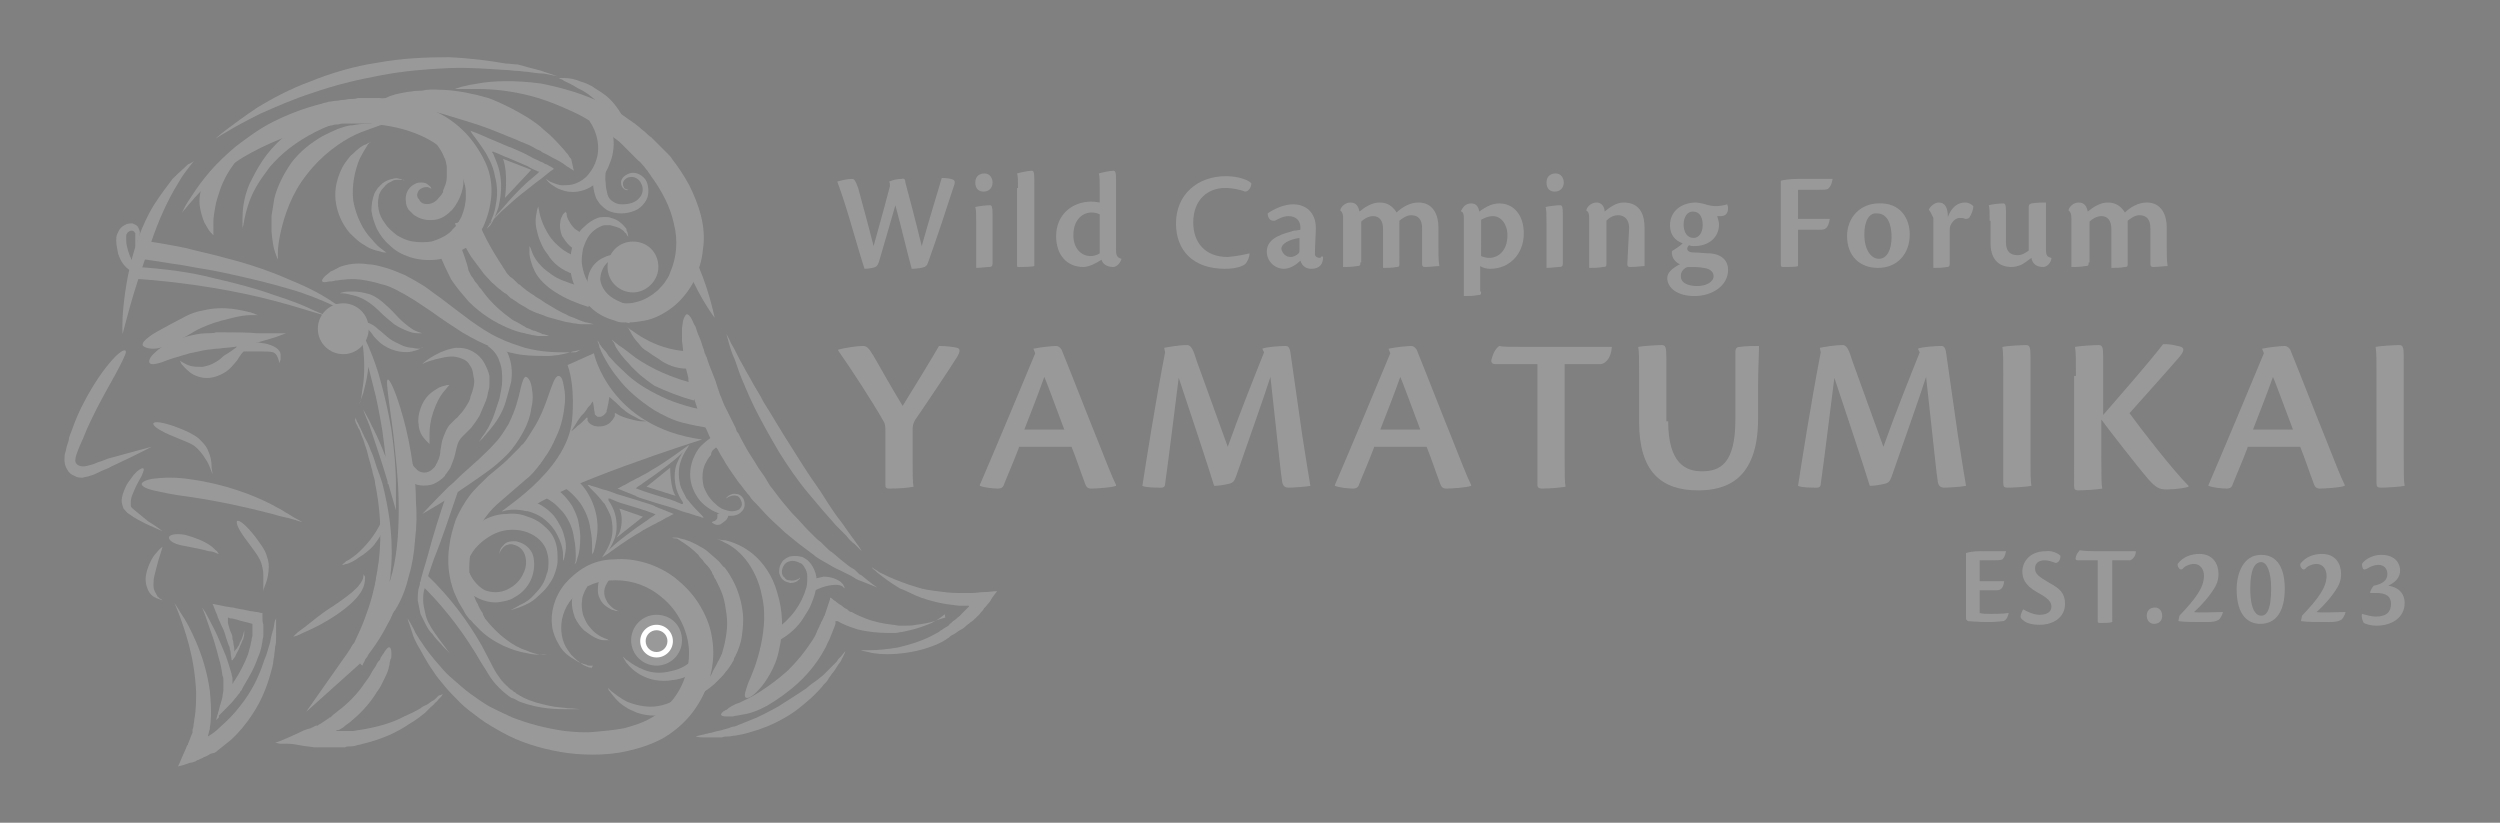 <?xml version="1.0" encoding="utf-8"?>
<!-- Generator: Adobe Illustrator 27.2.0, SVG Export Plug-In . SVG Version: 6.00 Build 0)  -->
<svg version="1.1" id="レイヤー_1" xmlns="http://www.w3.org/2000/svg" xmlns:xlink="http://www.w3.org/1999/xlink" x="0px"
	 y="0px" viewBox="0 0 275.3 90.6" style="enable-background:new 0 0 275.3 90.6;" xml:space="preserve">
<rect x="0" y="0" width="275.3" height="90.6" fill="#808080" stroke="none"/>
<style type="text/css">
	.st0{fill:#999999;}
	.st1{fill:none;stroke:#231815;stroke-width:0.414;stroke-miterlimit:10;}
	.st2{fill:none;stroke:#231815;stroke-width:0.207;stroke-miterlimit:10;}
	.st3{fill:#FFFFFF;}
</style>
<g>
	<path class="st0" d="M97.5,47.5c0-0.4,0-0.8-0.2-1.1c-1.3-2.3-3.6-5.8-5-7.8v-0.1c0.8-0.2,2-0.4,2.7-0.4c0.4,0,0.6,0.1,1.2,1.1
		c0.8,1.4,2.1,3.7,3.2,5.5c1-1.6,3.5-5.7,4-6.6c0.8,0,1.6,0.1,2,0.2c0.4,0.1,0.3,0.5,0,1c-0.6,1-4.3,6.5-4.6,6.9
		c-0.2,0.3-0.3,0.7-0.3,1v3.4c0,1.7,0,2.5,0.1,3c-0.6,0.1-1.3,0.2-2.7,0.2c-0.3,0-0.4-0.1-0.4-0.4V47.5z"/>
	<path class="st0" d="M112.2,49.3c-0.6,1.6-1.4,3.4-1.7,4.2c-0.1,0.2-0.3,0.3-0.6,0.3c-0.5,0-1.5-0.1-2-0.3l0-0.1
		c1.3-3,5.2-12.3,6.1-14.5l-0.2-0.5c0.9-0.2,2.2-0.3,2.5-0.3c0.2,0,0.4,0.1,0.6,0.4c1.1,2.7,3,7.6,3.9,9.8c1,2.5,1.6,4.1,2.1,5.1
		l0,0.1c-0.5,0.2-2.2,0.3-2.7,0.3c-0.4,0-0.6-0.1-0.8-0.8c-0.5-1.3-0.8-2.3-1.4-3.8H112.2z M117.2,47.3c-1.2-3.2-1.9-5.1-2.2-5.8
		c-0.6,1.7-1.3,3.5-2.2,5.8H117.2z"/>
	<path class="st0" d="M139,38.4c0.4-0.2,2-0.3,2.6-0.3c0.2,0,0.4,0.1,0.5,0.7l1.3,9.1c0.4,2.6,0.7,4.4,0.9,5.6
		c-0.4,0.1-2,0.2-2.4,0.2c-0.3,0-0.6-0.1-0.7-0.6c-0.2-1.3-0.3-2.6-0.6-5.2l-0.7-6.4c-0.7,2.2-2.2,6.4-3.8,11
		c-0.2,0.5-0.3,0.7-0.9,0.8c-0.4,0.1-1,0.2-1.5,0.2c-0.6-2-2.8-8.6-3.9-11.9c-0.4,3.1-1.1,8.9-1.5,11.7c0,0.3-0.2,0.4-0.4,0.4
		c-0.6,0-1.7,0-2.1-0.2c0.4-2.6,1.4-9,2.5-14.7l-0.1-0.5c0.6-0.1,1.5-0.3,2.6-0.3c0.4,0.1,0.6,0.5,1,1.8l3.4,9.4
		c1.2-3.4,3-7.9,4-10.4L139,38.4z"/>
	<path class="st0" d="M151.3,49.3c-0.6,1.6-1.4,3.4-1.7,4.2c-0.1,0.2-0.3,0.3-0.6,0.3c-0.5,0-1.5-0.1-2-0.3l0-0.1
		c1.3-3,5.2-12.3,6.1-14.5l-0.2-0.5c0.9-0.2,2.2-0.3,2.5-0.3c0.2,0,0.4,0.1,0.6,0.4c1.1,2.7,3,7.6,3.9,9.8c1,2.5,1.6,4.1,2.1,5.1
		l0,0.1c-0.5,0.2-2.2,0.3-2.7,0.3c-0.4,0-0.6-0.1-0.8-0.8c-0.5-1.3-0.8-2.3-1.4-3.8H151.3z M156.4,47.3c-1.2-3.2-1.9-5.1-2.2-5.8
		c-0.6,1.7-1.3,3.5-2.2,5.8H156.4z"/>
	<path class="st0" d="M169.1,40.1h-4.4c-0.4,0-0.6-0.2-0.4-0.7c0.2-0.7,0.5-1.1,0.8-1.3c0.4,0.1,1,0.1,3.6,0.1h8.8
		c-0.1,1.3-0.7,1.8-1.2,1.9h-4v10.5c0,1.7,0,2.5,0.1,3c-0.7,0.1-1.6,0.2-2.6,0.2c-0.3,0-0.5-0.1-0.5-0.4V40.1z"/>
	<path class="st0" d="M183.7,46.4c0,4.7,2,5.5,3.7,5.5c2,0,3.7-0.8,3.7-5.7v-7.4c0-0.5,0.2-0.6,0.5-0.6c0.6-0.1,1.6-0.1,2.1-0.1
		c0,1-0.1,2.5-0.1,4.5v3.5c0,6.8-3.6,7.9-6.6,7.9c-4.1,0-6.5-2.1-6.5-7.5v-5.1c0-1.7,0-2.7-0.1-3.2c0.4-0.1,2.1-0.2,2.6-0.2
		c0.4,0,0.5,0.2,0.5,1.4V46.4z"/>
	<path class="st0" d="M211.2,38.4c0.4-0.2,2-0.3,2.6-0.3c0.2,0,0.4,0.1,0.5,0.7l1.3,9.1c0.4,2.6,0.7,4.4,0.9,5.6
		c-0.4,0.1-2,0.2-2.4,0.2c-0.3,0-0.6-0.1-0.7-0.6c-0.2-1.3-0.3-2.6-0.6-5.2l-0.7-6.4c-0.7,2.2-2.2,6.4-3.8,11
		c-0.2,0.5-0.3,0.7-0.9,0.8c-0.4,0.1-1,0.2-1.5,0.2c-0.6-2-2.8-8.6-3.9-11.9c-0.4,3.1-1.1,8.9-1.5,11.7c0,0.3-0.2,0.4-0.4,0.4
		c-0.6,0-1.7,0-2.1-0.2c0.4-2.6,1.4-9,2.5-14.7l-0.1-0.5c0.6-0.1,1.5-0.3,2.6-0.3c0.4,0.1,0.6,0.5,1,1.8l3.4,9.4
		c1.2-3.4,3-7.9,4-10.4L211.2,38.4z"/>
	<path class="st0" d="M220.6,41.4c0-1.7,0-2.7-0.1-3.2c0.4-0.1,2.1-0.2,2.6-0.2c0.4,0,0.5,0.2,0.5,1.3v11.1c0,1.7,0,2.6,0.1,3.1
		c-0.4,0.1-2,0.2-2.6,0.2c-0.4,0-0.5-0.1-0.5-0.5V41.4z"/>
	<path class="st0" d="M228.6,41.4c0-1.7,0-2.7-0.1-3.2c0.4-0.1,2.1-0.2,2.6-0.2c0.4,0,0.5,0.2,0.5,1.3v6.4c1.9-2.2,4.9-5.6,6.6-7.8
		c0.4,0,0.9,0,1.6,0.2c0.8,0.1,0.8,0.5,0.2,1.2c-1.2,1.4-3.8,4.3-5.5,6.2c1.3,1.8,4.8,6.3,6.5,8v0.1c-0.2,0.1-1.4,0.3-2.4,0.3
		c-0.8,0-1.2-0.2-2-1.1c-1.3-1.5-4.7-5.9-5.2-6.6v4.5c0,1.7,0,2.6,0.1,3.1c-0.4,0.1-2,0.2-2.6,0.2c-0.4,0-0.5-0.1-0.5-0.5V41.4z"/>
	<path class="st0" d="M247.5,49.3c-0.6,1.6-1.4,3.4-1.7,4.2c-0.1,0.2-0.3,0.3-0.6,0.3c-0.5,0-1.5-0.1-2-0.3l0-0.1
		c1.3-3,5.2-12.3,6.1-14.5l-0.2-0.5c0.9-0.2,2.2-0.3,2.5-0.3c0.2,0,0.4,0.1,0.6,0.4c1.1,2.7,3,7.6,3.9,9.8c1,2.5,1.6,4.1,2.1,5.1
		l0,0.1c-0.5,0.2-2.2,0.3-2.7,0.3c-0.4,0-0.6-0.1-0.8-0.8c-0.5-1.3-0.8-2.3-1.4-3.8H247.5z M252.5,47.3c-1.2-3.2-1.9-5.1-2.2-5.8
		c-0.6,1.7-1.3,3.5-2.2,5.8H252.5z"/>
	<path class="st0" d="M261.7,41.4c0-1.7,0-2.7-0.1-3.2c0.4-0.1,2.1-0.2,2.6-0.2c0.4,0,0.5,0.2,0.5,1.3v11.1c0,1.7,0,2.6,0.1,3.1
		c-0.4,0.1-2,0.2-2.6,0.2c-0.4,0-0.5-0.1-0.5-0.5V41.4z"/>
</g>
<path class="st0" d="M17.9,58.5c0,0-0.7-0.3-1.8-0.8c-0.6-0.3-1.2-0.6-1.9-1.1c-0.2-0.1-0.4-0.4-0.6-0.6c-0.1-0.3-0.2-0.6-0.2-0.8
	c0-0.6,0.2-1,0.4-1.5c0.2-0.5,0.5-0.8,0.7-1.1c0.2-0.3,0.4-0.5,0.6-0.7c0.4-0.3,0.6-0.4,0.7-0.3c0.1,0.1,0,0.3-0.2,0.8
	c-0.2,0.4-0.6,1-0.9,1.8c-0.2,0.4-0.3,0.8-0.3,1.1c0,0.2,0,0.3,0,0.4c0,0.1,0.1,0.2,0.2,0.3c0.6,0.5,1.2,1,1.7,1.4
	C17.3,58,17.9,58.5,17.9,58.5z"/>
<path class="st0" d="M17.9,66.1c0,0-0.1,0-0.3-0.1c-0.1,0-0.2-0.1-0.3-0.1c-0.1,0-0.1-0.1-0.2-0.1c-0.1,0-0.1-0.1-0.2-0.1
	c-0.3-0.2-0.6-0.6-0.7-1c-0.2-0.5-0.2-1-0.1-1.5c0.1-0.5,0.3-1,0.5-1.4c0.2-0.4,0.4-0.7,0.6-0.9c0.4-0.5,0.7-0.7,0.7-0.7
	s-0.1,0.4-0.3,1c-0.2,0.6-0.4,1.4-0.6,2.2c-0.1,0.4-0.1,0.8-0.1,1.1c0,0.3,0.1,0.6,0.3,0.9c0,0.1,0.1,0.1,0.1,0.2
	c0,0.1,0.1,0.1,0.1,0.1c0.1,0.1,0.1,0.2,0.2,0.2C17.8,66,17.9,66.1,17.9,66.1z"/>
<path class="st0" d="M30.4,68c0,0,0,0.1,0,0.4c0,0.2,0,0.6,0,1.1c0,0.2,0,0.5,0,0.8c0,0.3,0,0.6-0.1,0.9c0,0.3-0.1,0.7-0.1,1
	c-0.1,0.4-0.1,0.8-0.2,1.2c-0.4,1.6-1,3.5-2.3,5.4c-0.6,0.9-1.4,1.9-2.3,2.7c-0.5,0.4-1,0.8-1.5,1.2l-0.1,0.1
	c-0.1,0-0.1,0.1-0.2,0.1L23.2,83c-0.3,0.2-0.5,0.3-0.8,0.4c-0.1,0.1-0.2,0.1-0.4,0.2l-0.2,0.1c-0.1,0-0.1,0-0.2,0.1
	c-0.2,0.1-0.5,0.2-0.7,0.2c-0.5,0.2-0.9,0.3-1.3,0.4c0.3-0.6,0.5-1.2,0.8-1.8l0.2-0.5l0.1-0.1c0,0,0-0.1,0-0.1l0.1-0.2
	c0.1-0.3,0.2-0.5,0.3-0.8l0.1-0.2c0,0,0-0.1,0-0.1l0,0l0-0.2c0-0.1,0.1-0.3,0.1-0.4c0-0.3,0.1-0.5,0.1-0.8c0.2-1,0.2-2.1,0.2-3
	c-0.1-2-0.4-3.7-0.8-5.2c-0.4-1.5-0.8-2.6-1.1-3.4c-0.3-0.8-0.5-1.2-0.5-1.2s0.3,0.4,0.7,1.1c0.5,0.7,1.1,1.8,1.7,3.2
	c0.6,1.4,1.2,3.2,1.5,5.3c0.1,1.1,0.2,2.2,0.1,3.4c0,0.3-0.1,0.6-0.1,0.9C23,80.5,23,80.8,22.9,81c0,0.1,0,0.1,0,0.1l0,0
	c0,0,0,0,0,0c0,0,0,0,0,0l0,0c0,0,0,0,0,0l0,0l0,0c0.5-0.3,0.9-0.6,1.3-1c0.8-0.7,1.6-1.5,2.2-2.3c1.3-1.6,2.1-3.3,2.6-4.8
	c0.1-0.4,0.3-0.7,0.4-1.1c0.1-0.3,0.2-0.7,0.3-1c0.1-0.3,0.1-0.6,0.2-0.9c0.1-0.3,0.1-0.5,0.2-0.7c0.1-0.4,0.1-0.8,0.2-1
	C30.4,68.2,30.4,68,30.4,68z"/>
<path class="st0" d="M44.6,49C44.6,49,44.6,49,44.6,49c-0.1,0-0.2,0-0.2,0c0,0,0,0.1,0,0.3c0,0.1,0.1,0.3,0.2,0.4
	c0.1,0.3,0.3,0.7,0.6,1.1c0.1,0.1,0.1,0.2,0.2,0.3c0.1,0.1,0.1,0.2,0.2,0.3c0,0,0.1,0.1,0.1,0.1c0,0,0.1,0.1,0.1,0.1
	c0,0,0.1,0.1,0.1,0.1c0,0,0.1,0.1,0.1,0.1c0.4,0.3,0.9,0.3,1.3,0.1c0.2-0.1,0.4-0.3,0.6-0.5c0-0.1,0.1-0.1,0.1-0.2
	c0-0.1,0.1-0.1,0.1-0.2c0.1-0.1,0.1-0.3,0.2-0.4c0.1-0.3,0.2-0.6,0.2-1c0.1-0.4,0.1-0.9,0.3-1.4c0.2-0.5,0.4-1.1,0.8-1.5
	c0.1-0.1,0.2-0.2,0.3-0.3l0.1-0.1l0.1-0.1l0.1-0.1c0.2-0.1,0.3-0.3,0.4-0.4c0.3-0.3,0.5-0.6,0.7-0.9c0.1-0.2,0.2-0.3,0.3-0.5
	c0.1-0.2,0.2-0.4,0.2-0.6c0.3-0.7,0.5-1.5,0.4-2c-0.1-0.4-0.1-0.7-0.2-1c-0.1-0.3-0.3-0.5-0.4-0.7c-0.3-0.4-0.9-0.6-1.4-0.7
	c-0.5-0.1-1.1,0-1.5,0.1c-0.5,0.1-0.9,0.2-1.2,0.3c-0.7,0.2-1,0.4-1,0.4s0.1-0.1,0.2-0.2c0.1-0.1,0.4-0.3,0.7-0.5
	c0.3-0.2,0.7-0.4,1.1-0.6c0.5-0.2,1-0.4,1.7-0.5c0.3,0,0.7,0,1.1,0.1c0.4,0.1,0.8,0.3,1.2,0.6c0.4,0.3,0.7,0.7,0.9,1.1
	c0.2,0.4,0.4,0.8,0.5,1.3c0,0,0,0.1,0,0.1l0,0.1c0,0.1,0,0.1,0,0.2c0,0.1,0,0.3,0,0.4c0,0.3,0,0.5-0.1,0.8c-0.1,0.5-0.2,1-0.4,1.4
	c-0.1,0.2-0.2,0.5-0.3,0.7c-0.1,0.2-0.2,0.5-0.3,0.7c-0.3,0.5-0.6,0.9-0.9,1.3c-0.2,0.2-0.4,0.4-0.6,0.6l-0.1,0.1l-0.1,0.1l0,0
	c-0.1,0.1-0.1,0.1-0.2,0.2c-0.2,0.2-0.4,0.5-0.5,0.8c-0.1,0.3-0.2,0.7-0.3,1.2c-0.1,0.4-0.3,0.9-0.5,1.4c-0.1,0.2-0.3,0.4-0.4,0.6
	c-0.1,0.1-0.2,0.2-0.2,0.3c-0.1,0.1-0.2,0.2-0.3,0.3c-0.4,0.3-0.8,0.6-1.3,0.7c-0.5,0.1-1,0.1-1.4,0c-0.4-0.1-0.8-0.4-1-0.7
	c-0.1-0.1-0.1-0.1-0.2-0.2c-0.1-0.1-0.1-0.1-0.1-0.2c0-0.1-0.1-0.1-0.1-0.2c0-0.1-0.1-0.1-0.1-0.2c-0.1-0.1-0.1-0.3-0.2-0.4
	c0-0.1-0.1-0.2-0.1-0.4c-0.2-0.5-0.3-0.9-0.3-1.3c0-0.2,0-0.3,0-0.5c0-0.1,0-0.3,0.1-0.4C44.4,48.9,44.5,48.9,44.6,49
	C44.6,49,44.6,49,44.6,49z"/>
<path class="st0" d="M26.9,69.4c0,0,0,0.1,0,0.2c0,0.2,0,0.4-0.1,0.7c0,0.1,0,0.1-0.1,0.2c0,0.1-0.1,0.2-0.1,0.3
	c-0.1,0.2-0.2,0.4-0.3,0.7c-0.1,0.2-0.3,0.5-0.4,0.8c-0.1,0.1-0.2,0.3-0.3,0.4c0,0.1,0,0,0,0l0,0c0,0-0.1,0-0.1,0
	c0-0.3-0.1-0.5-0.1-0.8c0-0.1,0-0.2-0.1-0.4c0-0.1,0-0.3-0.1-0.4c-0.2-0.6-0.3-0.8-0.4-1.2c-0.1-0.4-0.3-0.8-0.5-1.2
	c-0.1-0.3-0.3-0.6-0.4-1c-0.2-0.4-0.3-0.8-0.5-1.2c0.5,0.1,1,0.2,1.5,0.3c0.2,0,0.5,0.1,0.7,0.1c0.2,0,0.3,0.1,0.5,0.1
	c0.3,0.1,0.7,0.1,1,0.2c0.2,0,0.3,0.1,0.5,0.1c0.2,0,0.5,0.1,0.7,0.1c0.2,0,0.3,0.1,0.5,0.1c0,0,0.1,0,0.1,0l0,0.1l0,0.1l0,0.3
	c0,0.3,0,0.5,0.1,0.8c0,0.2,0,0.4,0,0.6c0,0.2,0,0.4,0,0.6c0,0.2-0.1,0.4-0.1,0.6c0,0.2-0.1,0.4-0.1,0.6c-0.1,0.4-0.2,0.8-0.4,1.2
	c-0.4,1.2-1,2.2-1.6,3.2L26.6,76c-0.1,0.1-0.2,0.2-0.2,0.3c-0.2,0.2-0.3,0.4-0.5,0.6c-0.3,0.4-0.6,0.7-0.9,1
	c-0.1,0.1-0.3,0.3-0.4,0.4l-0.2,0.2l-0.1,0.1l-0.1,0.1l0,0c0,0,0,0,0,0c0,0,0,0,0,0l0,0l-0.1,0.1L24.1,79l0,0c0,0,0,0,0,0l0,0
	c-0.1,0.1-0.2,0.2-0.3,0.3c0.1-0.5,0.3-1,0.4-1.5c0.1-0.4,0.3-0.9,0.3-1.1c0-0.2,0.1-0.5,0.1-0.7c0-0.2,0-0.3,0-0.5
	c0-0.1,0-0.2,0-0.2l0-0.1c0-0.1,0-0.2,0-0.3c0-0.2,0-0.3-0.1-0.5c-0.1-0.7-0.2-1.3-0.4-1.9c-0.3-1.2-0.6-2.2-0.9-3
	c-0.3-0.8-0.5-1.5-0.7-2c-0.2-0.5-0.3-0.7-0.3-0.7s0.1,0.2,0.4,0.6c0.2,0.4,0.6,1.1,1,1.9c0.4,0.8,0.8,1.8,1.3,3
	c0.2,0.6,0.4,1.2,0.6,1.9c0,0.2,0.1,0.3,0.1,0.5c0,0.1,0,0.2,0,0.3l0,0.1c0,0,0,0,0,0c0,0.1,0,0.1,0,0.2c0,0,0,0,0,0
	c0,0,0.1-0.1,0.1-0.1c0,0,0-0.1,0-0.1l0,0l0,0l0,0l0,0l0.1-0.1c0.6-0.9,1.1-1.9,1.5-2.9c0.1-0.4,0.2-0.7,0.3-1.1
	c0-0.2,0.1-0.4,0.1-0.5c0-0.2,0.1-0.4,0.1-0.5c0-0.2,0-0.4,0-0.5c0-0.2,0-0.3,0-0.5l0-0.3l0,0c0,0,0,0,0,0l0,0l0,0c0,0,0,0,0,0l0,0
	c-0.6-0.2-1.3-0.3-1.8-0.5c-0.2,0-0.3-0.1-0.5-0.1l-0.1,0l0,0c0,0,0,0,0,0l0,0l0,0c-0.1,0-0.2-0.1-0.3-0.1c0,0.1,0,0.1,0,0.2l0,0.1
	l0,0.1l0,0.2c0.1,0.4,0.2,0.8,0.4,1.2c0.1,0.2,0.1,0.4,0.1,0.6c0.1,0.2,0.1,0.3,0.1,0.4c0,0.2,0.1,0.4,0.1,0.7c0,0.1,0,0.1,0,0.2
	l0,0.1c0,0,0,0.1,0,0c0-0.1,0.1-0.1,0.1-0.2c0.1-0.1,0.2-0.2,0.3-0.4c0.1-0.1,0.2-0.3,0.2-0.4c0-0.1,0.1-0.1,0.1-0.2
	c0-0.1,0.1-0.1,0.1-0.2c0.1-0.3,0.2-0.5,0.2-0.6C26.9,69.4,26.9,69.4,26.9,69.4z"/>
<path class="st0" d="M31.5,36.7c0,0-0.3,0.1-0.8,0.3c-0.5,0.2-1.3,0.4-2.3,0.7c-1,0.2-2.2,0.5-3.5,0.6c-0.3,0-0.7,0.1-1,0.1
	c-0.3,0-0.7,0.1-1,0.1c-0.7,0.1-1.4,0.3-2,0.4c-1.4,0.4-2.4,0.7-3.1,1c-0.7,0.2-1.1,0.3-1.3,0.1c-0.2-0.2,0-0.7,0.6-1.2
	c0.6-0.6,1.7-1.3,3.3-1.7c0.8-0.2,1.6-0.4,2.3-0.4c0.4,0,0.8,0,1.1-0.1c0.4,0,0.7,0,1,0c1.3,0,2.5,0,3.5,0.1c1,0,1.8,0,2.4,0
	C31.1,36.7,31.5,36.7,31.5,36.7z"/>
<path class="st0" d="M24.1,61c0,0-0.1,0-0.3-0.1c-0.2-0.1-0.5-0.2-0.8-0.2c-0.7-0.2-1.7-0.4-2.8-0.6c-1.1-0.2-1.6-0.6-1.6-0.9
	c0-0.3,0.7-0.5,1.8-0.3c1.1,0.3,2.1,0.7,2.8,1.2c0.3,0.2,0.5,0.5,0.7,0.6C24,60.9,24.1,61,24.1,61z"/>
<path class="st0" d="M39.1,45.9c0,0,0.1,0.2,0.2,0.5c0.1,0.2,0.2,0.3,0.3,0.6c0.1,0.1,0.1,0.2,0.2,0.4c0.1,0.1,0.1,0.3,0.2,0.4
	c0.1,0.3,0.3,0.6,0.5,1c0.2,0.4,0.3,0.8,0.5,1.2c0.2,0.5,0.3,0.9,0.5,1.5c0.1,0.3,0.2,0.5,0.3,0.8c0.1,0.3,0.2,0.6,0.3,0.9
	c0.6,2.4,1.2,5.4,1,8.9c0,0.4-0.1,0.9-0.1,1.3c0,0.2-0.1,0.4-0.1,0.7c0,0.2-0.1,0.5-0.1,0.7c-0.1,0.9-0.3,1.8-0.6,2.8
	c-0.3,0.9-0.6,1.9-0.9,2.8c-0.2,0.5-0.4,0.9-0.6,1.4c-0.1,0.2-0.2,0.5-0.4,0.7c-0.1,0.1-0.1,0.2-0.2,0.4c-0.1,0.1-0.1,0.2-0.2,0.4
	L38.5,72c0.7-0.7,1.4-1.6,1.9-2.6c0.3-0.5,0.6-1,0.8-1.5c0.1-0.3,0.3-0.5,0.4-0.8l0.2-0.4l0.1-0.2c0,0,0-0.1,0-0.1l0.1-0.1l0-0.1
	c1.1-2,1.6-4.4,1.8-7c0.2-2.8,0.1-5.4-0.1-7.6c-0.2-2.2-0.4-4-0.6-5.4c-0.4-2.9-0.6-4.4-0.4-4.4c0.2-0.1,0.9,1.3,1.7,4.2
	c0.4,1.4,0.8,3.3,1.1,5.5c0.2,1.1,0.3,2.3,0.3,3.7c0.1,1.3,0.1,2.7-0.1,4.3c-0.1,1.4-0.3,2.7-0.7,4c-0.3,1.3-0.8,2.6-1.5,3.7
	l-0.1,0.1l-0.1,0.2c-0.1,0.1-0.1,0.3-0.2,0.4c-0.1,0.3-0.3,0.6-0.4,0.8c-0.3,0.6-0.6,1.1-0.9,1.6c-0.7,1.1-1.4,2.1-2.3,2.9l-5.8,5.2
	l4.5-6.4c0.1-0.1,0.1-0.2,0.2-0.3c0.1-0.1,0.1-0.2,0.2-0.3c0.1-0.2,0.2-0.4,0.4-0.6c0.2-0.4,0.4-0.9,0.6-1.3c0.4-0.9,0.7-1.7,1-2.6
	c0.3-0.9,0.5-1.7,0.7-2.6c0-0.2,0.1-0.4,0.1-0.6c0-0.2,0.1-0.4,0.1-0.6c0.1-0.4,0.1-0.8,0.2-1.2c0.4-3.3,0.1-6.3-0.4-8.7
	c0-0.3-0.1-0.6-0.2-0.9c-0.1-0.3-0.1-0.6-0.2-0.8c-0.1-0.5-0.3-1-0.4-1.5c-0.1-0.5-0.3-0.9-0.4-1.3c-0.1-0.4-0.3-0.7-0.4-1.1
	c-0.1-0.2-0.1-0.3-0.2-0.4c-0.1-0.1-0.1-0.3-0.2-0.4c-0.1-0.2-0.2-0.4-0.2-0.6C39.2,46.1,39.1,45.9,39.1,45.9z"/>
<path class="st0" d="M21.4,17.7c0,0-0.2,0.2-0.5,0.6c-0.3,0.4-0.8,1-1.3,1.9c-1,1.6-2.1,3.9-3,6.6c-1,2.7-1.8,5.2-2.3,7
	c-0.5,1.8-0.8,3-0.8,3s-0.1-1.2,0.1-3.1c0.2-1.9,0.6-4.6,1.6-7.4c0.5-1.4,1.1-2.7,1.8-3.8c0.7-1.1,1.4-2,2-2.8
	c0.7-0.7,1.3-1.2,1.7-1.6C21.2,17.9,21.4,17.7,21.4,17.7z"/>
<path class="st0" d="M61.4,8.4c0,0-0.5-0.1-1.5-0.3C59.3,8.1,58.7,8,58,7.9c-0.4,0-0.7-0.1-1.1-0.1c-0.4,0-0.8-0.1-1.3-0.1
	c-1.8-0.1-3.9-0.3-6.2-0.2c-2.3,0.1-4.9,0.3-7.5,0.8c-2.7,0.5-5.1,1.1-7.4,1.9c-2.2,0.7-4.2,1.6-5.8,2.3c-1.6,0.8-2.9,1.5-3.7,2
	c-0.9,0.5-1.3,0.8-1.3,0.8s0.4-0.4,1.2-1c0.8-0.6,2-1.5,3.5-2.5c1.5-0.9,3.5-2,5.7-2.8c2.2-0.9,4.8-1.7,7.5-2.1
	c2.7-0.5,5.4-0.6,7.8-0.6c2.4,0.1,4.6,0.4,6.3,0.7C56.2,7,56.6,7.1,57,7.1c0.4,0.1,0.8,0.2,1.1,0.3c0.7,0.2,1.3,0.3,1.8,0.5
	C60.8,8.2,61.4,8.4,61.4,8.4z"/>
<path class="st0" d="M44.5,19.8c0,0-0.1,0-0.2,0c-0.1,0-0.1,0-0.2,0c-0.1,0-0.2,0-0.3,0c-0.2,0-0.5,0-0.7,0.2
	c-0.3,0.1-0.6,0.3-0.8,0.6c-0.1,0.1-0.3,0.3-0.4,0.5c-0.1,0.2-0.2,0.4-0.2,0.6c-0.1,0.4-0.1,0.9,0,1.4c0.1,0.5,0.3,1,0.7,1.5
	c0.3,0.5,0.8,0.9,1.3,1.3c0.5,0.3,1.1,0.6,1.8,0.7c0.7,0.1,1.4,0.1,2,0c0.7-0.2,1.4-0.5,1.9-0.9c0.1-0.1,0.3-0.2,0.4-0.4l0.2-0.2
	l0.2-0.2c0.2-0.3,0.4-0.6,0.6-1c0.3-0.7,0.5-1.5,0.5-2.3c0-0.4,0-0.8-0.1-1.2c-0.1-0.4-0.2-0.8-0.4-1.2c-0.7-1.6-2-3-3.7-3.9
	c-1.7-0.9-3.6-1.4-5.6-1.6c-0.2,0-0.5,0-0.7-0.1c-0.2,0-0.5,0-0.7,0c-0.2,0-0.5,0-0.7,0c-0.2,0-0.5,0-0.7,0c-0.2,0-0.5,0-0.7,0
	c-0.2,0-0.5,0-0.7,0.1c-0.2,0-0.5,0-0.7,0.1c-0.2,0-0.5,0.1-0.7,0.1c-1.8,0.3-3.5,0.8-5,1.4c-1.5,0.6-2.9,1.3-4.1,2
	c-2.4,1.5-4.1,3.1-5.2,4.3c-0.3,0.3-0.5,0.6-0.7,0.8c-0.2,0.2-0.4,0.5-0.5,0.6c-0.3,0.3-0.4,0.5-0.4,0.5s0.1-0.2,0.3-0.6
	c0.1-0.2,0.2-0.4,0.4-0.7c0.2-0.3,0.4-0.6,0.6-0.9c0.9-1.4,2.4-3.3,4.7-5.2c1.2-0.9,2.5-1.9,4.1-2.7c1.6-0.8,3.4-1.5,5.4-2
	c0.2-0.1,0.5-0.1,0.7-0.2c0.3,0,0.5-0.1,0.8-0.1c0.3,0,0.5-0.1,0.8-0.1c0.3,0,0.5-0.1,0.8-0.1c0.3,0,0.5,0,0.8-0.1
	c0.3,0,0.5,0,0.8,0c0.3,0,0.5,0,0.8,0c0.3,0,0.6,0,0.8,0c1.1,0.1,2.3,0.2,3.4,0.5c1.1,0.3,2.3,0.7,3.4,1.3c1.1,0.6,2.1,1.4,2.9,2.3
	c0.8,0.9,1.5,2,2,3.1c0.5,1.1,0.7,2.4,0.6,3.6c-0.1,1.2-0.4,2.3-0.9,3.4c-0.3,0.5-0.6,1-1,1.4c-0.1,0.1-0.2,0.2-0.3,0.3
	c-0.1,0.1-0.2,0.2-0.3,0.3c-0.2,0.2-0.4,0.4-0.7,0.5c-0.9,0.6-1.9,1-2.9,1.1c-1,0.1-2,0-2.9-0.3c-0.9-0.3-1.6-0.7-2.2-1.3
	c-0.6-0.5-1.1-1.2-1.4-1.8c-0.3-0.7-0.5-1.3-0.6-2c0-0.6,0.1-1.3,0.3-1.8c0.1-0.3,0.3-0.5,0.4-0.7c0.2-0.2,0.3-0.3,0.5-0.5
	c0.4-0.3,0.7-0.4,1.1-0.5c0.3-0.1,0.6-0.1,0.8,0c0.1,0,0.2,0,0.3,0.1c0.1,0,0.1,0,0.2,0.1C44.5,19.8,44.5,19.8,44.5,19.8z"/>
<path class="st0" d="M63.2,18.8c0,0-0.3-0.2-0.8-0.5c-0.1-0.1-0.3-0.2-0.4-0.3c-0.2-0.1-0.3-0.2-0.5-0.3c-0.4-0.2-0.8-0.4-1.3-0.7
	c-0.2-0.1-0.5-0.2-0.7-0.4c-0.3-0.1-0.5-0.2-0.8-0.4c-0.5-0.3-1.2-0.5-1.8-0.8c-1.3-0.5-2.6-1.1-4.1-1.6c-1.5-0.5-2.9-0.9-4.2-1.3
	c-0.7-0.2-1.3-0.3-1.9-0.5c-0.3-0.1-0.6-0.1-0.9-0.2c-0.3-0.1-0.6-0.1-0.8-0.2c-0.5-0.1-1-0.2-1.4-0.2c-0.2,0-0.4-0.1-0.6-0.1
	c-0.2,0-0.4,0-0.5-0.1c-0.6-0.1-1-0.1-1-0.1s0.3-0.1,0.9-0.3c0.1,0,0.3-0.1,0.5-0.2c0.2-0.1,0.4-0.1,0.6-0.2
	c0.4-0.1,0.9-0.2,1.5-0.3c0.3,0,0.6-0.1,0.9-0.1c0.3,0,0.6,0,1-0.1c0.7-0.1,1.4,0,2.1,0c1.5,0.1,3.1,0.4,4.8,0.9
	c1.6,0.6,3.1,1.4,4.4,2.2c0.6,0.4,1.2,0.8,1.7,1.3c0.2,0.2,0.5,0.4,0.7,0.6c0.2,0.2,0.4,0.4,0.6,0.6c0.4,0.4,0.7,0.8,1,1.1
	c0.1,0.2,0.3,0.3,0.4,0.5c0.1,0.2,0.2,0.3,0.3,0.4C63.1,18.5,63.2,18.8,63.2,18.8z"/>
<path class="st0" d="M65.3,73.3c0,0-0.1,0-0.2,0c-0.1,0-0.1,0-0.2,0c-0.1,0-0.2,0-0.3-0.1c-0.1,0-0.3-0.1-0.4-0.1
	c-0.1-0.1-0.3-0.1-0.5-0.2c-0.3-0.2-0.7-0.4-1.1-0.7c-0.4-0.3-0.8-0.7-1.1-1.3c-0.3-0.5-0.6-1.2-0.7-1.9c-0.2-1.5,0.2-3.2,1.4-4.7
	c0.6-0.7,1.4-1.4,2.3-1.9c0.9-0.5,2-0.8,3.1-0.8c2.2-0.2,4.7,0.5,6.7,2c1,0.8,1.9,1.7,2.6,2.8c0.7,1.1,1.3,2.4,1.5,3.8
	c0.5,2.8-0.3,5.8-2.1,8.2c-0.9,1.2-2.1,2.2-3.3,2.9c-1.3,0.7-2.6,1.1-3.9,1.4c-1.3,0.3-2.6,0.4-3.8,0.4c-1.2,0-2.5-0.1-3.6-0.3
	c-2.3-0.4-4.5-1.1-6.3-2.1c-0.9-0.5-1.8-1-2.6-1.6c-0.8-0.6-1.5-1.1-2.1-1.7c-0.6-0.6-1.2-1.2-1.7-1.8c-0.5-0.6-1-1.2-1.3-1.7
	c-0.8-1.1-1.3-2.2-1.8-3c-0.2-0.4-0.4-0.8-0.5-1.2c-0.1-0.3-0.2-0.6-0.3-0.9c-0.2-0.5-0.2-0.7-0.2-0.7s0.1,0.2,0.4,0.7
	c0.1,0.2,0.3,0.5,0.4,0.8c0.2,0.3,0.4,0.7,0.7,1.1c0.5,0.8,1.2,1.7,2.1,2.7c0.4,0.5,0.9,1,1.5,1.5c0.6,0.5,1.1,1,1.8,1.5
	c0.7,0.5,1.4,1,2.1,1.4c0.8,0.4,1.6,0.8,2.5,1.2c1.8,0.7,3.7,1.2,5.8,1.5c1,0.1,2.1,0.2,3.2,0.1c1.1-0.1,2.2-0.2,3.3-0.4
	c1.1-0.3,2.1-0.6,3.1-1.2c0.9-0.5,1.7-1.2,2.4-2.1c1.3-1.7,1.9-4,1.6-6c-0.3-2-1.4-3.9-2.9-5.1c-1.5-1.3-3.3-1.9-5.1-1.9
	c-0.9,0-1.7,0.1-2.5,0.4c-0.8,0.3-1.4,0.7-1.9,1.2c-1.1,1-1.6,2.4-1.6,3.6c0,0.6,0.1,1.2,0.3,1.7c0.2,0.5,0.5,0.9,0.8,1.3
	c0.3,0.3,0.6,0.6,0.9,0.8c0.1,0.1,0.3,0.2,0.4,0.3c0.1,0.1,0.3,0.1,0.4,0.2c0.1,0,0.2,0.1,0.3,0.1c0.1,0,0.2,0,0.2,0.1
	C65.3,73.3,65.3,73.3,65.3,73.3z"/>
<path class="st0" d="M42.6,27.8c0,0-0.1,0-0.2,0c-0.1,0-0.3,0-0.5-0.1c-0.4-0.1-1-0.2-1.6-0.6c-0.3-0.2-0.7-0.4-1-0.7
	c-0.3-0.3-0.7-0.6-1-1c-0.6-0.8-1.1-1.8-1.3-3c-0.2-1.2,0-2.3,0.4-3.3c0.2-0.5,0.4-0.9,0.7-1.3c0.3-0.4,0.5-0.7,0.8-0.9
	c0.5-0.5,1-0.9,1.4-1c0.2-0.1,0.3-0.2,0.4-0.2c0.1,0,0.1-0.1,0.1-0.1s0,0-0.1,0.1c-0.1,0.1-0.2,0.2-0.3,0.4
	c-0.2,0.3-0.5,0.8-0.8,1.4c-0.5,1.2-0.9,2.9-0.7,4.6c0.3,1.7,1.1,3.3,2,4.2c0.4,0.5,0.8,0.9,1.1,1.1c0.1,0.1,0.3,0.2,0.4,0.3
	C42.5,27.8,42.6,27.8,42.6,27.8z"/>
<path class="st0" d="M40,63.1C40,63.1,40.1,63.1,40,63.1c0.1,0.2,0.1,0.3,0.2,0.4c0,0.3,0,0.7-0.2,1.2c-0.4,1-1.5,2-2.8,2.9
	c-1.3,0.9-2.5,1.5-3.4,1.9c-0.5,0.2-0.8,0.4-1.1,0.5c-0.3,0.1-0.4,0.1-0.4,0.1s0.1-0.1,0.3-0.3c0.2-0.2,0.5-0.4,0.9-0.7
	c0.8-0.6,1.8-1.5,3.1-2.3c1.2-0.8,2.3-1.6,2.9-2.3c0.3-0.4,0.5-0.7,0.5-1C40.1,63.2,40,63.1,40,63.1z"/>
<path class="st0" d="M38.1,13.2c-0.1-0.6-0.2-1.1-0.4-1.6c-2.6,0.7-4.9,2-6.6,3.6c-0.9,0.8-1.6,1.6-2.2,2.5c-0.6,0.9-1,1.7-1.4,2.5
	c-0.7,1.6-0.8,3-0.8,4c0,0.2,0,0.5,0,0.6c0,0.2,0,0.3,0,0.5c0,0.2,0,0.4,0,0.4s0-0.1,0-0.4c0-0.1,0-0.3,0.1-0.5
	c0-0.2,0.1-0.4,0.1-0.6c0.2-0.9,0.5-2.2,1.3-3.6c0.4-0.7,0.9-1.4,1.5-2.2c0.6-0.7,1.3-1.4,2.2-2.1C33.6,15,35.7,13.9,38.1,13.2z"/>
<path class="st0" d="M42.1,13.7c0,0-0.1,0-0.2,0.1c-0.1,0-0.3,0.1-0.6,0.2c-0.5,0.2-1.2,0.4-2.1,0.8c-1.7,0.8-3.8,2.3-5.4,4.4
	c-1.7,2.1-2.5,4.6-2.9,6.4c-0.2,0.9-0.3,1.7-0.3,2.2c0,0.3,0,0.5,0,0.6c0,0.1,0,0.2,0,0.2s0-0.1-0.1-0.2c0-0.1-0.1-0.3-0.2-0.6
	c-0.2-0.5-0.3-1.3-0.4-2.3c0-0.5,0-1.1,0-1.7c0.1-0.6,0.2-1.2,0.3-1.9c0.3-1.3,1-2.7,1.9-4c1-1.3,2.2-2.2,3.4-2.9
	c0.6-0.3,1.2-0.6,1.7-0.8c0.6-0.2,1.1-0.4,1.6-0.4c1-0.2,1.8-0.2,2.4-0.2c0.3,0,0.5,0,0.6,0C42,13.7,42.1,13.7,42.1,13.7z"/>
<path class="st0" d="M26.8,16.8c0,0-0.1,0.1-0.3,0.3c-0.2,0.2-0.4,0.5-0.7,0.9c-0.6,0.8-1.2,1.8-1.6,3c-0.2,0.6-0.4,1.2-0.5,1.8
	c-0.1,0.6-0.2,1.1-0.2,1.6c0,0.5,0,0.9,0,1.1c0,0.3,0,0.4,0,0.4s0,0-0.1-0.1c-0.1-0.1-0.1-0.1-0.2-0.2c-0.2-0.2-0.4-0.6-0.7-1.1
	c-0.2-0.5-0.4-1.1-0.5-1.8c-0.1-0.7,0-1.5,0.3-2.3c0.3-0.8,0.8-1.5,1.3-2c0.5-0.5,1-0.9,1.5-1.1c0.5-0.2,0.9-0.4,1.1-0.5
	C26.6,16.8,26.8,16.8,26.8,16.8z"/>
<path class="st0" d="M69.2,26.1c0,0,0-0.1-0.1-0.1c0-0.1-0.1-0.1-0.1-0.2c0-0.1-0.1-0.1-0.2-0.2c-0.1-0.2-0.3-0.3-0.6-0.5
	c-0.3-0.1-0.6-0.2-1-0.3c-0.2,0-0.4,0-0.6,0c-0.2,0-0.4,0.1-0.6,0.2c-0.4,0.2-0.8,0.5-1.1,0.9c-0.3,0.4-0.5,0.9-0.7,1.5
	c-0.1,0.6-0.2,1.2-0.1,1.8c0.1,0.6,0.3,1.3,0.6,1.8c0.3,0.6,0.8,1.1,1.4,1.5c0.6,0.4,1.3,0.7,2,0.8c0.2,0,0.4,0.1,0.5,0.1l0.3,0
	l0.3,0c0.4,0,0.7-0.1,1.1-0.2c0.7-0.2,1.4-0.6,2.1-1.2c0.3-0.3,0.6-0.6,0.8-0.9c0.2-0.3,0.5-0.7,0.6-1.1c0.7-1.6,0.9-3.5,0.4-5.4
	c-0.4-1.9-1.4-3.7-2.5-5.2c-0.1-0.2-0.3-0.4-0.4-0.6c-0.2-0.2-0.3-0.4-0.5-0.6c-0.2-0.2-0.3-0.4-0.5-0.5c-0.2-0.2-0.3-0.3-0.5-0.5
	c-0.2-0.2-0.3-0.3-0.5-0.5c-0.2-0.2-0.3-0.3-0.5-0.5c-0.2-0.2-0.3-0.3-0.5-0.5c-0.2-0.2-0.4-0.3-0.5-0.4c-1.4-1.1-2.9-2.1-4.3-2.8
	c-1.5-0.7-2.9-1.3-4.2-1.7c-2.7-0.8-5-1-6.6-1c-0.4,0-0.8,0-1.1,0c-0.3,0-0.6,0-0.8,0c-0.4,0-0.7,0-0.7,0s0.2-0.1,0.6-0.2
	c0.2-0.1,0.5-0.1,0.8-0.2c0.3-0.1,0.7-0.1,1.1-0.2c1.6-0.3,4-0.4,7,0c1.5,0.3,3.1,0.7,4.7,1.3c1.7,0.6,3.4,1.5,5,2.7
	c0.2,0.1,0.4,0.3,0.6,0.4c0.2,0.2,0.4,0.3,0.6,0.5c0.2,0.2,0.4,0.3,0.6,0.5c0.2,0.2,0.4,0.4,0.6,0.5c0.2,0.2,0.4,0.4,0.6,0.6
	c0.2,0.2,0.4,0.4,0.6,0.6c0.2,0.2,0.4,0.4,0.6,0.6c0.2,0.2,0.4,0.4,0.5,0.6c0.7,0.9,1.3,1.8,1.9,2.9c0.5,1,1,2.2,1.3,3.4
	c0.3,1.2,0.4,2.5,0.2,3.7c-0.1,1.2-0.5,2.4-1,3.5c-0.6,1.1-1.4,2.1-2.3,2.8c-0.9,0.7-2,1.3-3.1,1.5c-0.6,0.1-1.1,0.2-1.7,0.2
	c-0.1,0-0.3,0-0.4,0c-0.1,0-0.3,0-0.4,0c-0.3,0-0.6-0.1-0.8-0.2c-1.1-0.3-2-0.8-2.7-1.5c-0.8-0.7-1.3-1.5-1.7-2.3
	c-0.4-0.8-0.5-1.7-0.5-2.5c0-0.8,0.1-1.6,0.4-2.3c0.3-0.7,0.6-1.3,1.1-1.7c0.5-0.5,1-0.8,1.5-1c0.3-0.1,0.5-0.1,0.8-0.1
	c0.3,0,0.5,0,0.7,0.1c0.4,0.1,0.8,0.3,1,0.5c0.3,0.2,0.4,0.4,0.6,0.6c0.1,0.1,0.1,0.2,0.1,0.3c0,0.1,0.1,0.1,0.1,0.2
	C69.2,26.1,69.2,26.1,69.2,26.1z"/>
<path class="st0" d="M74,59.2c0,0,0.1,0,0.2,0c0.1,0,0.2,0,0.3,0c0.1,0,0.2,0,0.4,0.1c0.6,0.1,1.4,0.4,2.4,1
	c0.2,0.1,0.5,0.3,0.7,0.5c0.2,0.2,0.5,0.4,0.7,0.6c0.2,0.2,0.5,0.4,0.7,0.7c0.1,0.1,0.2,0.3,0.4,0.4c0.1,0.1,0.2,0.3,0.3,0.4
	c0.4,0.6,0.8,1.3,1.1,2.1c0.3,0.8,0.5,1.6,0.6,2.5c0.1,0.9,0,1.7-0.1,2.5c-0.1,0.8-0.4,1.6-0.7,2.2c-0.1,0.2-0.2,0.3-0.2,0.5
	c-0.1,0.2-0.2,0.3-0.3,0.5c-0.2,0.3-0.4,0.6-0.6,0.8c-0.2,0.3-0.4,0.5-0.6,0.7c-0.2,0.2-0.4,0.4-0.6,0.6c-0.8,0.7-1.6,1.2-2.1,1.4
	c-0.1,0.1-0.3,0.1-0.4,0.2C76.1,77,76,77,76,77c-0.1,0.1-0.2,0.1-0.2,0.1s0.1-0.1,0.2-0.2c0.1,0,0.1-0.1,0.2-0.2
	c0.1-0.1,0.2-0.2,0.3-0.3c0.4-0.4,1-1,1.6-1.8c0.2-0.2,0.3-0.4,0.4-0.7c0.1-0.2,0.3-0.5,0.4-0.7c0.1-0.3,0.3-0.5,0.4-0.8
	c0.1-0.1,0.1-0.3,0.2-0.4c0-0.1,0.1-0.3,0.1-0.4c0.2-0.6,0.3-1.2,0.4-1.9c0.1-0.7,0.1-1.4,0-2.1c-0.1-0.7-0.2-1.4-0.4-2
	c-0.2-0.6-0.5-1.2-0.8-1.8c-0.1-0.1-0.2-0.3-0.2-0.4c-0.1-0.1-0.2-0.3-0.2-0.4c-0.2-0.3-0.3-0.5-0.5-0.7c-0.2-0.2-0.4-0.4-0.5-0.6
	c-0.2-0.2-0.4-0.4-0.5-0.6c-0.7-0.7-1.4-1.2-1.9-1.5c-0.1-0.1-0.2-0.1-0.3-0.2c-0.1-0.1-0.2-0.1-0.2-0.1C74.1,59.3,74,59.2,74,59.2z
	"/>
<path class="st0" d="M47.3,48.9c0,0-0.1-0.1-0.2-0.2c-0.2-0.2-0.4-0.4-0.6-0.7c-0.2-0.3-0.4-0.8-0.4-1.3c-0.1-0.5,0-1.1,0.2-1.7
	c0.2-0.6,0.5-1.1,0.9-1.5c0.4-0.4,0.8-0.6,1.1-0.8c0.4-0.2,0.7-0.2,0.9-0.3c0.2,0,0.3,0,0.3,0s-0.1,0.1-0.2,0.2
	c-0.1,0.1-0.3,0.4-0.5,0.6c-0.4,0.5-0.8,1.3-1.1,2.2c-0.3,0.9-0.4,1.7-0.4,2.4c0,0.3,0,0.6,0,0.8C47.3,48.8,47.3,48.9,47.3,48.9z"/>
<path class="st0" d="M67.5,13.5c0.4-0.2,0.7-0.4,1.1-0.6c-0.6-1.1-1.3-2-2.2-2.6C66,10,65.6,9.8,65.2,9.5C64.8,9.3,64.4,9.1,64,9
	c-0.7-0.3-1.3-0.4-1.8-0.4c-0.2,0-0.4,0-0.5,0c-0.1,0-0.2,0-0.2,0s0.1,0,0.2,0.1c0.1,0,0.3,0.1,0.4,0.2c0.4,0.2,0.9,0.4,1.5,0.8
	C65,10.3,66.5,11.7,67.5,13.5z"/>
<path class="st0" d="M66.5,12.3c-0.5,0.3-1.1,0.6-1.6,1c0.9,1.3,1.2,2.9,0.8,4.2c-0.2,0.7-0.5,1.2-0.9,1.7c-0.4,0.5-0.9,0.8-1.4,1
	c-0.5,0.2-1,0.2-1.5,0.2c-0.4,0-0.8-0.2-1.1-0.3c-0.3-0.1-0.5-0.3-0.7-0.4c-0.1-0.1-0.2-0.2-0.2-0.2s0.1,0.1,0.2,0.2
	c0.1,0.1,0.3,0.4,0.6,0.6c0.3,0.2,0.7,0.5,1.1,0.6c0.5,0.2,1.1,0.3,1.8,0.2c0.7-0.1,1.4-0.4,2-0.9c0.6-0.5,1.2-1.2,1.5-2.1
	C67.9,16.3,67.7,14.1,66.5,12.3z"/>
<path class="st0" d="M63.4,27.5c0.3-0.6,0.6-1.1,0.8-1.7c-0.3-0.2-0.6-0.4-0.9-0.6c-0.3-0.3-0.5-0.6-0.6-0.8
	c-0.2-0.3-0.3-0.6-0.3-0.8c0-0.1,0-0.2-0.1-0.2c0-0.1,0-0.1,0-0.1s0,0-0.1,0.1c0,0-0.1,0.1-0.2,0.2c-0.1,0.2-0.3,0.5-0.3,0.9
	c-0.1,0.4,0,1,0.2,1.5C62.3,26.6,62.7,27.2,63.4,27.5z"/>
<path class="st0" d="M63.2,30.2c0.2-0.6,0.4-1.2,0.6-1.8c-0.9-0.3-1.8-0.8-2.4-1.4c-0.7-0.6-1.1-1.3-1.4-1.9
	c-0.3-0.6-0.5-1.2-0.6-1.7c0-0.2-0.1-0.4-0.1-0.5c0-0.1,0-0.2,0-0.2s0,0.1-0.1,0.2c0,0.1-0.1,0.3-0.1,0.5c-0.1,0.4-0.2,1.1,0,1.9
	c0.1,0.4,0.2,0.9,0.4,1.3c0.2,0.5,0.4,0.9,0.8,1.4C60.9,29,61.9,29.8,63.2,30.2z"/>
<path class="st0" d="M64.8,33.8c0.2-0.6,0.4-1.2,0.6-1.8c-1.3-0.4-2.4-0.7-3.4-1.1c-0.5-0.2-0.9-0.4-1.3-0.7c-0.4-0.3-0.7-0.5-1-0.8
	c-0.6-0.6-0.9-1.1-1.1-1.6c0-0.1-0.1-0.2-0.1-0.3c0-0.1-0.1-0.2-0.1-0.2c0-0.1-0.1-0.2-0.1-0.2s0,0.1,0,0.2c0,0.1,0,0.1,0,0.2
	c0,0.1,0,0.2,0,0.3c0,0.5,0.2,1.3,0.6,2.1c0.2,0.4,0.5,0.8,0.9,1.2c0.4,0.4,0.9,0.8,1.4,1.1C62.3,32.9,63.5,33.4,64.8,33.8z"/>
<path class="st0" d="M69.3,35.6c0.2-0.6,0.4-1.2,0.7-1.7c-1.1-0.4-2-0.7-2.7-1.2c-0.7-0.5-1.1-1.2-1.2-1.9c0-0.7,0.3-1.4,0.7-1.8
	c0.4-0.4,1-0.6,1.3-0.5c0.2,0,0.3,0.2,0.4,0.3c0.1,0.1,0.2,0.2,0.2,0.4c0,0.1,0,0.2,0,0.3c0,0.1,0,0.1,0,0.1c0,0,0.1-0.1,0.1-0.3
	c0-0.1,0-0.3-0.1-0.5c-0.1-0.2-0.2-0.4-0.5-0.5c-0.2-0.1-0.6-0.2-0.9-0.2c-0.3,0-0.7,0.2-1.1,0.4c-0.7,0.4-1.4,1.2-1.5,2.4
	c-0.1,0.6,0,1.2,0.3,1.7c0.2,0.6,0.6,1.1,1.1,1.5C67,34.8,68.2,35.2,69.3,35.6z"/>
<path class="st0" d="M66.1,63.5c-0.2-0.4-0.3-0.8-0.5-1.1c-0.8,0.4-1.4,0.9-1.8,1.6c-0.2,0.3-0.4,0.7-0.5,1
	c-0.1,0.2-0.1,0.4-0.2,0.5c0,0.2-0.1,0.4-0.1,0.5c-0.1,0.7,0.1,1.4,0.3,2c0.3,0.6,0.6,1,1,1.4c0.4,0.3,0.8,0.6,1.2,0.8
	c0.4,0.2,0.7,0.3,1,0.3c0.1,0,0.3,0,0.4,0c0.1,0,0.2,0,0.3,0c0.1,0,0.2,0,0.2,0s-0.1,0-0.2,0c-0.1,0-0.2,0-0.3-0.1
	c-0.1,0-0.2-0.1-0.3-0.1c-0.5-0.2-1.2-0.6-1.7-1.3c-0.3-0.3-0.5-0.8-0.7-1.3c-0.1-0.5-0.2-1-0.1-1.6c0-0.3,0.1-0.5,0.2-0.8
	c0.1-0.3,0.3-0.5,0.4-0.8C65.1,64.2,65.5,63.8,66.1,63.5z"/>
<path class="st0" d="M70.3,63.6c0.3-0.3,0.6-0.6,0.8-0.9c-0.6-0.5-1.4-0.8-2.2-0.8c-0.8,0-1.5,0.3-2,0.7c-0.5,0.5-0.9,1-1,1.6
	c-0.1,0.6-0.1,1.2,0.1,1.6c0.2,0.5,0.5,0.8,0.8,1c0.3,0.2,0.6,0.4,0.8,0.4c0.2,0.1,0.4,0.1,0.6,0.1c0.1,0,0.2,0,0.2,0s-0.1,0-0.2,0
	c-0.1,0-0.3-0.1-0.5-0.2c-0.2-0.1-0.4-0.3-0.6-0.5c-0.2-0.2-0.4-0.6-0.5-0.9c-0.1-0.4-0.1-0.8,0.1-1.2c0.2-0.4,0.4-0.8,0.8-1.1
	c0.4-0.3,0.8-0.4,1.3-0.4C69.4,63.1,69.9,63.3,70.3,63.6z"/>
<path class="st0" d="M77.7,72.9c-0.3-0.3-0.6-0.5-0.9-0.8c-0.8,1-1.8,1.6-2.9,1.8c-1.1,0.3-2.1,0.2-2.9-0.1c-0.8-0.3-1.4-0.7-1.8-1
	c-0.1-0.1-0.2-0.1-0.3-0.2c-0.1-0.1-0.1-0.1-0.2-0.2c-0.1-0.1-0.1-0.1-0.1-0.1s0,0.1,0.1,0.2c0,0.1,0.1,0.1,0.1,0.2
	c0.1,0.1,0.1,0.2,0.2,0.3c0.3,0.4,0.9,1,1.7,1.4c0.4,0.2,0.9,0.4,1.5,0.5c0.6,0.1,1.2,0.1,1.8,0C75.3,74.8,76.7,74.1,77.7,72.9z"/>
<path class="st0" d="M76.2,77.4c-0.2-0.3-0.5-0.7-0.8-1c-1,0.8-2.2,1.3-3.3,1.4c-1.1,0.1-2.2-0.2-3-0.5c-0.8-0.4-1.4-0.9-1.8-1.2
	c-0.1-0.1-0.2-0.2-0.2-0.2c-0.1-0.1-0.1-0.1-0.2-0.2c-0.1-0.1-0.1-0.2-0.1-0.2s0,0.1,0.1,0.2c0,0.1,0.1,0.1,0.1,0.2
	c0,0.1,0.1,0.2,0.2,0.3c0.3,0.4,0.8,1.1,1.6,1.6c0.4,0.3,0.9,0.5,1.4,0.7c0.6,0.2,1.2,0.3,1.9,0.3C73.5,78.9,75,78.5,76.2,77.4z"/>
<path class="st0" d="M77,29.5c-0.4,0.1-0.8,0.3-1.1,0.5c1.2,2.9,2.8,5,2.8,5S78.2,32.4,77,29.5z"/>
<path class="st0" d="M52.5,23.9c-0.8,0.2-1.6,0.5-2.4,0.7c0.5,1.3,1.1,2.6,1.8,3.7c0.2,0.3,0.4,0.5,0.6,0.8c0.2,0.3,0.4,0.5,0.6,0.8
	c0.2,0.3,0.4,0.5,0.6,0.7c0.2,0.2,0.4,0.5,0.7,0.7c0.2,0.2,0.4,0.4,0.7,0.6c0.2,0.2,0.5,0.4,0.7,0.5c0.1,0.1,0.2,0.2,0.3,0.3
	c0.1,0.1,0.2,0.2,0.3,0.2c0.2,0.2,0.5,0.3,0.7,0.5c0.2,0.1,0.5,0.3,0.7,0.4c0.2,0.1,0.4,0.3,0.7,0.4c0.2,0.1,0.4,0.2,0.7,0.3
	c0.1,0,0.2,0.1,0.3,0.1c0.1,0,0.2,0.1,0.3,0.1c0.4,0.2,0.8,0.3,1.2,0.4c0.4,0.1,0.7,0.2,1.1,0.3c0.3,0.1,0.7,0.1,1,0.2
	c0.3,0,0.6,0.1,0.8,0.1c0.1,0,0.2,0,0.3,0c0.1,0,0.2,0,0.3,0c0.2,0,0.3,0,0.5,0c0.3,0,0.4,0,0.4,0s-0.1,0-0.4-0.1
	c-0.1,0-0.3-0.1-0.5-0.1c-0.1,0-0.2-0.1-0.3-0.1c-0.1,0-0.2-0.1-0.3-0.1c-0.2-0.1-0.5-0.2-0.7-0.3c-0.3-0.1-0.6-0.2-0.9-0.4
	c-0.3-0.1-0.6-0.3-1-0.5c-0.3-0.2-0.7-0.4-1-0.6c-0.4-0.2-0.7-0.5-1.1-0.7c-0.2-0.1-0.4-0.3-0.6-0.4c-0.2-0.1-0.4-0.3-0.6-0.4
	c-0.2-0.2-0.4-0.3-0.6-0.5c-0.1-0.1-0.2-0.2-0.3-0.2c-0.1-0.1-0.2-0.2-0.3-0.3c-0.2-0.2-0.4-0.4-0.6-0.5c-0.2-0.2-0.4-0.4-0.5-0.6
	C54.6,28.2,53.3,26.2,52.5,23.9z"/>
<path class="st0" d="M50.7,27c-0.8,0.2-1.6,0.5-2.4,0.7c0.4,1.1,0.9,2.1,1.4,3.1c0.6,0.9,1.3,1.7,1.9,2.4c1.4,1.4,2.9,2.3,4.3,2.9
	c0.7,0.3,1.3,0.5,1.9,0.6c0.3,0.1,0.5,0.1,0.8,0.2c0.2,0,0.5,0.1,0.7,0.1c0.1,0,0.2,0,0.3,0c0.1,0,0.2,0,0.2,0c0.2,0,0.3,0,0.4,0
	c0.2,0,0.3,0,0.3,0s-0.1,0-0.3-0.1c-0.1,0-0.2-0.1-0.4-0.1c-0.1,0-0.1,0-0.2-0.1c-0.1,0-0.2-0.1-0.3-0.1c-0.2-0.1-0.4-0.2-0.6-0.2
	c-0.2-0.1-0.4-0.2-0.7-0.3c-0.5-0.3-1-0.6-1.6-0.9c-1.1-0.8-2.3-1.8-3.3-3.2c-0.1-0.2-0.3-0.3-0.4-0.5c-0.1-0.2-0.3-0.4-0.4-0.5
	c-0.1-0.2-0.2-0.4-0.4-0.6c-0.1-0.2-0.2-0.4-0.3-0.6C51.4,28.8,51,27.9,50.7,27z"/>
<path class="st0" d="M64,38.5c0,0-0.1,0-0.4,0.1c-0.1,0-0.3,0.1-0.5,0.1c-0.1,0-0.2,0.1-0.3,0.1c-0.1,0-0.3,0.1-0.4,0.1
	c-0.3,0.1-0.6,0.1-0.9,0.2c-0.3,0-0.7,0.1-1.1,0.1c-0.8,0-1.7,0-2.7-0.1c-1-0.1-2.1-0.4-3.3-0.8c-1.2-0.4-2.3-1-3.5-1.7
	c-1.1-0.7-2.3-1.5-3.4-2.3c-0.6-0.4-1.2-0.8-1.8-1.2c-0.2-0.1-0.3-0.2-0.5-0.3c-0.2-0.1-0.3-0.2-0.5-0.3c-0.3-0.2-0.6-0.3-0.9-0.5
	c-0.6-0.3-1.2-0.6-1.8-0.7c-0.6-0.2-1.1-0.3-1.6-0.4c-1-0.2-1.9-0.2-2.6-0.1c-0.3,0-0.6,0.1-0.9,0.1C36.6,31,36.3,31,36.2,31
	c-0.4,0.1-0.6,0.1-0.7,0c-0.1-0.1,0-0.3,0.3-0.6c0.1-0.1,0.4-0.3,0.6-0.5c0.3-0.1,0.6-0.3,1-0.5c0.8-0.3,1.9-0.5,3.1-0.3
	c0.6,0,1.3,0.2,2,0.4c0.7,0.2,1.4,0.5,2.1,0.8c0.4,0.2,0.7,0.4,1.1,0.6c0.2,0.1,0.3,0.2,0.5,0.3c0.2,0.1,0.3,0.2,0.5,0.3
	c0.6,0.4,1.2,0.9,1.8,1.3c1.2,0.9,2.2,1.7,3.3,2.5c1,0.7,2,1.4,3.1,1.9c1,0.5,2,0.8,2.9,1.1c1.9,0.5,3.5,0.5,4.6,0.5
	c0.1,0,0.3,0,0.4,0c0.1,0,0.2,0,0.3,0c0.2,0,0.4,0,0.5-0.1C63.9,38.5,64,38.5,64,38.5z"/>
<g>
	<path class="st0" d="M107.2,47.5"/>
	<g>
		<path class="st1" d="M107.2,47.5"/>
	</g>
</g>
<path class="st0" d="M46.6,36.7c0,0,0,0-0.1,0c-0.1,0-0.2,0-0.3,0c-0.3,0-0.7,0-1.2-0.2c-0.5-0.2-1-0.4-1.6-0.8
	c-0.5-0.4-1.1-0.9-1.6-1.4c-0.5-0.5-1-0.9-1.5-1.2c-0.5-0.3-1-0.5-1.5-0.6c-0.4-0.1-0.8-0.2-1.1-0.2c-0.1,0-0.2,0-0.3,0
	c-0.1,0-0.1,0-0.1,0s0,0,0.1,0c0.1,0,0.2-0.1,0.3-0.1c0.3-0.1,0.7-0.1,1.2-0.1c0.5,0,1.1,0.1,1.8,0.3c0.6,0.2,1.3,0.7,1.8,1.2
	c0.6,0.5,1,1,1.5,1.5c0.4,0.4,0.9,0.8,1.2,1c0.4,0.3,0.7,0.4,1,0.5c0.1,0,0.2,0.1,0.3,0.1C46.6,36.7,46.6,36.7,46.6,36.7z"/>
<path class="st0" d="M46.6,38.2c0,0-0.1,0.1-0.3,0.2c-0.2,0.1-0.5,0.2-0.9,0.3c-0.4,0.1-0.9,0.1-1.5,0c-0.5-0.1-1.1-0.3-1.7-0.7
	c-0.3-0.2-0.5-0.4-0.7-0.6c-0.2-0.2-0.4-0.4-0.5-0.6c-0.3-0.4-0.6-0.7-0.9-0.9c-0.3-0.2-0.6-0.3-0.8-0.4c-0.1,0-0.2,0-0.2,0
	c-0.1,0-0.1,0-0.1,0s0,0,0.1,0c0.1,0,0.1,0,0.3-0.1c0.2,0,0.6,0,1,0.1c0.4,0.1,0.9,0.4,1.3,0.8c0.4,0.3,0.8,0.7,1.2,1
	c0.4,0.3,0.9,0.5,1.3,0.7c0.4,0.2,0.9,0.3,1.2,0.3c0.4,0.1,0.7,0.1,0.9,0.1C46.5,38.2,46.6,38.2,46.6,38.2z"/>
<path class="st0" d="M54.4,37.1c-0.3,0.3-0.5,0.7-0.7,1c0.6,0.4,1.1,1,1.3,1.7c0.3,0.7,0.3,1.4,0.3,2.1c0,0.7-0.2,1.4-0.3,2
	c-0.2,0.6-0.4,1.2-0.6,1.8c-0.4,1.1-0.9,1.9-1.3,2.4c-0.2,0.3-0.3,0.5-0.4,0.6c-0.1,0.1-0.2,0.2-0.2,0.2s0.1-0.1,0.2-0.2
	c0.1-0.1,0.3-0.3,0.5-0.5c0.4-0.5,1.1-1.2,1.7-2.2c0.3-0.5,0.6-1.1,0.8-1.8c0.2-0.7,0.4-1.4,0.6-2.2c0.1-0.8,0.1-1.7-0.2-2.6
	c-0.1-0.4-0.4-0.9-0.6-1.3C55.2,37.7,54.9,37.3,54.4,37.1z"/>
<path class="st0" d="M39.6,44.5c0,0,0.1,0.2,0.4,0.6c0.2,0.4,0.6,1,0.9,1.7c0.8,1.5,1.7,3.7,2.6,6.4l-0.8,0.1
	c-0.1-1.8-0.3-3.8-0.6-5.9c-0.3-1.8-0.6-3.4-1-4.9c-0.4-1.5-0.7-2.9-1.1-4.1l0.6-0.1c0.1,2-0.2,3.5-0.5,4.6
	c-0.1,0.5-0.3,0.9-0.4,1.2C39.6,44.3,39.6,44.5,39.6,44.5s0.2-0.6,0.3-1.6c0.2-1.1,0.3-2.6,0.1-4.5l-0.3-2.2l0.9,2
	c0.5,1.2,1,2.5,1.4,4.1c0.4,1.5,0.8,3.2,1.1,5c0.3,2.1,0.5,4.2,0.5,6l0,2.9l-0.8-2.8c-0.8-2.7-1.6-5-2.1-6.5
	c-0.3-0.8-0.6-1.4-0.7-1.8C39.7,44.7,39.6,44.5,39.6,44.5z"/>
<path class="st0" d="M42.7,57.5c-0.2-0.1-0.4-0.2-0.6-0.3c-0.7,1.7-1.9,3-2.8,3.8c-0.5,0.4-0.9,0.7-1.2,0.8C38,62,37.8,62,37.8,62.1
	c-0.1,0-0.1,0.1-0.1,0.1s0,0,0.1,0c0.1,0,0.2-0.1,0.4-0.1c0.3-0.1,0.8-0.3,1.3-0.7c0.5-0.3,1.2-0.8,1.7-1.4
	C41.8,59.2,42.3,58.4,42.7,57.5z"/>
<path class="st0" d="M46.5,56.6c0,0,1.1-1.2,2.9-3c0.5-0.4,1-0.9,1.5-1.4c0.6-0.5,1.1-1,1.8-1.6c0.6-0.6,1.2-1.1,1.8-1.8
	c0.6-0.6,1-1.3,1.5-2.1c0.8-1.6,1.1-2.9,1.3-3.8c0.2-0.9,0.4-1.4,0.6-1.4c0.2,0,0.6,0.4,0.7,1.5c0.1,0.5,0.1,1.2-0.1,2
	c-0.1,0.8-0.4,1.7-0.9,2.6c-0.5,0.9-1.1,1.8-1.8,2.5c-0.7,0.7-1.4,1.3-2.1,1.8c-0.7,0.5-1.4,1-2,1.4c-0.6,0.4-1.2,0.8-1.7,1.2
	C47.9,55.8,46.5,56.6,46.5,56.6z"/>
<path class="st0" d="M29,65.2c0,0,0-0.2,0-0.5c0-0.3,0-0.8,0-1.3c0-0.5-0.1-1.2-0.4-1.8c-0.3-0.6-0.8-1.2-1.3-1.9
	c-2.1-2.7-1.3-3.3,0.8-0.6c0.5,0.7,1.1,1.4,1.3,2.2c0.3,0.8,0.2,1.5,0.1,2.1c-0.1,0.6-0.3,1-0.4,1.3C29,65,29,65.2,29,65.2z"/>
<g>
	<path class="st0" d="M107.1,54.2"/>
	<g>
		<path class="st2" d="M107.1,54.2"/>
	</g>
</g>
<path class="st0" d="M94.8,71.6c0,0,0.1,0,0.3,0c0.2,0,0.5,0,0.8,0c0.7,0,1.8-0.1,3-0.3c1.2-0.3,2.7-0.7,4.1-1.5
	c0.2-0.1,0.4-0.2,0.5-0.3c0.1-0.1,0.2-0.1,0.3-0.2c0.1-0.1,0.2-0.1,0.3-0.2c0.2-0.1,0.4-0.2,0.5-0.4c0.2-0.1,0.3-0.3,0.5-0.4
	c0.2-0.1,0.3-0.3,0.5-0.4c0.2-0.2,0.3-0.3,0.5-0.5c0.2-0.2,0.3-0.3,0.5-0.5l0.1-0.1l0,0l0,0l0-0.1l0,0l0,0c0,0,0,0,0,0c0,0,0,0,0,0
	l0,0c0,0,0,0,0,0l-0.1,0c-0.1,0-0.2,0-0.3,0c-0.2,0-0.5,0-0.7,0c-0.9-0.1-1.7-0.2-2.5-0.4c-0.8-0.2-1.5-0.4-2.2-0.7
	c-0.7-0.3-1.2-0.6-1.8-0.8c-1-0.6-1.8-1.2-2.3-1.6c-0.3-0.2-0.4-0.4-0.6-0.5c-0.1-0.1-0.2-0.2-0.2-0.2s0.1,0,0.2,0.1
	c0.1,0.1,0.4,0.2,0.6,0.4c0.6,0.3,1.4,0.7,2.5,1.1c0.5,0.2,1.1,0.4,1.8,0.6c0.6,0.2,1.3,0.3,2.1,0.4c0.7,0.1,1.5,0.2,2.3,0.2
	c0.2,0,0.4,0,0.6,0c0.1,0,0.2,0,0.3,0l0.1,0c0,0,0.1,0,0.2,0l0.3,0c0.5,0,0.9-0.1,1.4-0.1c0.5,0,0.9-0.1,1.4-0.1
	c-0.2,0.3-0.5,0.6-0.7,1c-0.1,0.2-0.3,0.4-0.4,0.5c-0.1,0.2-0.3,0.3-0.4,0.5c-0.1,0.2-0.3,0.3-0.4,0.5l-0.2,0.2l-0.1,0.1
	c0,0,0,0-0.1,0.1c-0.2,0.2-0.4,0.4-0.6,0.5c-0.2,0.2-0.4,0.3-0.6,0.5c-0.2,0.2-0.4,0.3-0.6,0.4c-0.2,0.1-0.4,0.3-0.6,0.4
	c-0.2,0.1-0.4,0.2-0.6,0.4c-0.1,0.1-0.2,0.1-0.3,0.2c-0.1,0.1-0.2,0.1-0.3,0.2c-0.2,0.1-0.4,0.2-0.6,0.3c-1.6,0.7-3.2,1-4.6,1.1
	c-1.3,0.1-2.4,0-3.1-0.2c-0.4-0.1-0.6-0.1-0.8-0.2C94.9,71.6,94.8,71.6,94.8,71.6z"/>
<path class="st0" d="M94.9,60.7c0,0-0.3-0.3-0.8-0.8c-0.3-0.2-0.6-0.5-0.9-0.9c-0.4-0.4-0.8-0.8-1.2-1.2c-0.4-0.5-0.9-1-1.4-1.6
	c-0.5-0.6-1-1.2-1.6-1.9c-1.1-1.3-2.2-2.9-3.2-4.5c-1-1.7-1.9-3.3-2.7-4.9c-0.4-0.8-0.7-1.5-1-2.2c-0.3-0.7-0.6-1.4-0.8-2
	c-0.2-0.6-0.4-1.2-0.6-1.6c-0.2-0.5-0.3-0.9-0.4-1.2c-0.2-0.7-0.3-1.1-0.3-1.1s0.2,0.3,0.5,1c0.2,0.3,0.4,0.7,0.6,1.1
	c0.2,0.4,0.5,1,0.8,1.5c0.3,0.6,0.7,1.2,1,1.8c0.4,0.7,0.8,1.3,1.2,2.1c0.9,1.4,1.8,3,2.9,4.7c1,1.6,2,3.2,3,4.6
	c0.5,0.7,0.9,1.4,1.3,2c0.4,0.6,0.8,1.2,1.2,1.7c0.4,0.5,0.7,1,1,1.4c0.3,0.4,0.6,0.8,0.8,1.1C94.7,60.3,94.9,60.7,94.9,60.7z"/>
<path class="st0" d="M93.1,71.7c0,0-0.1,0.3-0.3,0.7c-0.1,0.1-0.1,0.2-0.2,0.4c-0.1,0.1-0.2,0.3-0.3,0.4c-0.2,0.3-0.4,0.7-0.7,1
	c-0.1,0.2-0.3,0.4-0.4,0.6c-0.1,0.2-0.3,0.4-0.5,0.6c-0.3,0.4-0.7,0.8-1.2,1.3c-0.9,0.8-1.9,1.7-3.2,2.4c-1.2,0.7-2.5,1.2-3.6,1.5
	c-0.6,0.2-1.1,0.3-1.7,0.4c-0.3,0-0.5,0.1-0.8,0.1c-0.2,0-0.5,0-0.7,0.1c-0.5,0-0.9,0-1.2,0c-0.2,0-0.3,0-0.5,0c-0.2,0-0.3,0-0.4,0
	c-0.5,0-0.8-0.1-0.8-0.1s0.3-0.1,0.8-0.2c0.1,0,0.3-0.1,0.4-0.1c0.1,0,0.3-0.1,0.5-0.1c0.3-0.1,0.7-0.2,1.2-0.3
	c0.2-0.1,0.4-0.1,0.7-0.2c0.2-0.1,0.5-0.2,0.7-0.2c0.5-0.2,1-0.4,1.5-0.6c1.1-0.4,2.2-1,3.3-1.6c1.1-0.7,2.2-1.4,3.1-2
	c0.4-0.4,0.9-0.7,1.3-1c0.2-0.2,0.4-0.3,0.6-0.5c0.2-0.2,0.3-0.3,0.5-0.5c0.3-0.3,0.6-0.6,0.8-0.8c0.1-0.1,0.2-0.2,0.3-0.4
	c0.1-0.1,0.2-0.2,0.3-0.3C92.9,71.9,93.1,71.7,93.1,71.7z"/>
<path class="st0" d="M104.1,67.6c0,0-0.1,0.1-0.4,0.3c-0.2,0.2-0.6,0.4-1.1,0.7c-0.5,0.2-1.2,0.5-2,0.7c-0.4,0.1-0.8,0.2-1.3,0.3
	c-0.2,0-0.5,0.1-0.7,0.1c-0.2,0-0.5,0-0.8,0c-1,0-2.2-0.1-3.4-0.4c-0.6-0.2-1.2-0.4-1.8-0.7c-0.2-0.1-0.3-0.2-0.4-0.2l-0.1,0
	c0,0,0,0,0,0l0,0l0,0l-0.1,0l0,0l0,0c0,0,0,0,0,0c0,0.1,0,0.1,0,0.2c0,0,0,0,0,0l0,0l0,0l0,0l0,0.1l-0.1,0.3
	c-0.1,0.2-0.1,0.3-0.2,0.5c-0.1,0.3-0.3,0.7-0.4,1c-0.2,0.3-0.3,0.7-0.5,1c-0.7,1.3-1.7,2.6-2.9,3.7c-1.2,1.1-2.4,1.9-3.4,2.5
	c-1.1,0.6-2,0.9-2.8,1c-0.4,0.1-0.7,0.1-1,0.2c-0.1,0-0.3,0-0.4,0c-0.1,0-0.2,0-0.3,0c-0.4,0-0.6-0.1-0.6-0.2s0.1-0.3,0.5-0.5
	c0.1,0,0.2-0.1,0.3-0.2c0.1-0.1,0.2-0.1,0.3-0.2c0.2-0.1,0.5-0.3,0.9-0.4c0.6-0.3,1.5-0.7,2.4-1.3c0.9-0.6,1.9-1.3,3-2.3
	c1-1,1.9-2.1,2.6-3.2c0.2-0.3,0.4-0.6,0.5-0.9c0.1-0.3,0.3-0.6,0.4-0.9c0.1-0.1,0.1-0.3,0.2-0.4l0.1-0.2l0.1-0.2
	c0-0.1,0.1-0.2,0.1-0.2c0.2-0.6,0.4-1.2,0.6-1.8l0-0.1l0-0.1c0,0,0,0,0,0l0,0l0,0l0.2,0.1c0.1,0.1,0.2,0.2,0.4,0.3
	c0.2,0.2,0.5,0.4,0.7,0.5c0.1,0.1,0.2,0.2,0.4,0.3l0.2,0.1l0.1,0.1c0.1,0.1,0.2,0.2,0.4,0.2c0.5,0.3,1,0.5,1.5,0.7
	c1,0.4,2.1,0.6,3,0.7c0.2,0,0.5,0.1,0.7,0.1c0.2,0,0.5,0,0.7,0c0.4,0,0.8,0,1.2-0.1c0.8-0.1,1.4-0.2,2-0.4c0.5-0.2,0.9-0.3,1.2-0.4
	C104,67.7,104.1,67.6,104.1,67.6z"/>
<g>
	<g>
		<circle class="st0" cx="69.7" cy="29.4" r="2.4"/>
		<path class="st0" d="M69.7,32.2c-1.5,0-2.8-1.2-2.8-2.8c0-1.5,1.2-2.8,2.8-2.8s2.8,1.2,2.8,2.8C72.5,30.9,71.2,32.2,69.7,32.2z
			 M69.7,27.3c-1.2,0-2.1,0.9-2.1,2.1c0,1.2,0.9,2.1,2.1,2.1c1.2,0,2.1-0.9,2.1-2.1C71.8,28.2,70.9,27.3,69.7,27.3z"/>
	</g>
	<circle class="st0" cx="69.7" cy="29.4" r="1.8"/>
	<circle class="st0" cx="69.7" cy="29.4" r="1.2"/>
</g>
<g>
	<g>
		<circle class="st0" cx="37.8" cy="36.2" r="2.4"/>
		<path class="st0" d="M37.8,39c-1.5,0-2.8-1.2-2.8-2.8c0-1.5,1.2-2.8,2.8-2.8c1.5,0,2.8,1.2,2.8,2.8C40.6,37.8,39.3,39,37.8,39z
			 M37.8,34.1c-1.2,0-2.1,0.9-2.1,2.1c0,1.2,0.9,2.1,2.1,2.1c1.2,0,2.1-0.9,2.1-2.1C39.9,35.1,39,34.1,37.8,34.1z"/>
	</g>
	<circle class="st0" cx="37.8" cy="36.2" r="1.8"/>
	<circle class="st0" cx="37.8" cy="36.2" r="1.2"/>
</g>
<path class="st0" d="M47.6,20.9c0,0,0,0-0.1-0.1c-0.1-0.1-0.2-0.1-0.4-0.2c-0.2,0-0.4,0-0.6,0.1c-0.2,0.1-0.4,0.2-0.5,0.5
	c-0.1,0.2-0.1,0.5,0.1,0.7c0.1,0.1,0.1,0.2,0.2,0.3c0,0,0.1,0.1,0.1,0.1c0.1,0,0.1,0.1,0.2,0.1c0.2,0.1,0.6,0.1,0.9,0
	c0.3-0.1,0.6-0.3,0.8-0.6c0.1-0.1,0.3-0.3,0.4-0.5c0.1-0.1,0.1-0.2,0.1-0.3c0-0.1,0.1-0.2,0.1-0.3c0.2-0.4,0.3-0.8,0.3-1.2
	c0-0.4,0-0.8,0-1.2c-0.1-0.4-0.1-0.7-0.3-1c-0.2-0.6-0.6-1.1-0.8-1.4c-0.1-0.2-0.2-0.3-0.3-0.4c-0.1-0.1-0.1-0.1-0.1-0.1
	s0.1,0,0.2,0c0.1,0,0.3,0.1,0.5,0.2c0.4,0.2,1,0.5,1.5,1.2c0.3,0.3,0.5,0.7,0.7,1.2c0.2,0.5,0.3,1,0.4,1.5c0.1,0.6,0,1.2-0.2,1.8
	c-0.2,0.6-0.5,1.2-1,1.8c-0.5,0.5-1.1,1-1.9,1.1c-0.7,0.1-1.5,0-2.1-0.4c-0.2-0.1-0.3-0.2-0.4-0.3c-0.1-0.1-0.1-0.1-0.2-0.2
	c-0.1-0.1-0.1-0.1-0.2-0.2c-0.2-0.3-0.3-0.6-0.3-0.9c-0.1-0.6,0.1-1.2,0.5-1.6c0.2-0.2,0.4-0.3,0.6-0.4c0.2-0.1,0.4-0.1,0.6-0.1
	c0.4,0,0.6,0.1,0.8,0.3c0.2,0.1,0.3,0.3,0.3,0.4C47.6,20.9,47.6,20.9,47.6,20.9z"/>
<path class="st0" d="M15.7,26.5c-0.2,0.6-0.2,1.3-0.3,2c1.6,0.2,3.2,0.5,4.7,0.7c1.5,0.3,3,0.5,4.4,0.8c2.8,0.6,5.3,1.2,7.3,1.8
	c2.1,0.6,3.7,1.3,4.8,1.8c0.5,0.3,1,0.5,1.2,0.6c0.3,0.2,0.4,0.2,0.4,0.2s-0.1-0.1-0.4-0.3c-0.2-0.2-0.6-0.5-1.1-0.8
	c-1-0.7-2.6-1.6-4.6-2.4c-2-0.9-4.5-1.8-7.3-2.5c-1.4-0.4-2.9-0.7-4.4-1.1C18.9,27,17.3,26.7,15.7,26.5z"/>
<path class="st0" d="M15.1,29.4c-0.1,0.4-0.1,0.9-0.2,1.3c6,0.4,11.4,1.4,15.2,2.4c1.9,0.5,3.5,1,4.5,1.3c1.1,0.3,1.6,0.5,1.6,0.5
	s-0.1-0.1-0.4-0.2c-0.3-0.1-0.7-0.3-1.2-0.5c-1-0.5-2.5-1.1-4.4-1.7c-1.9-0.7-4.2-1.3-6.8-1.9C21.1,30,18.2,29.6,15.1,29.4z"/>
<path class="st0" d="M48.8,76.4c0,0-0.1,0.1-0.2,0.3c-0.1,0.1-0.2,0.2-0.3,0.3c-0.1,0.1-0.2,0.3-0.4,0.4c-0.1,0.2-0.3,0.3-0.5,0.5
	c-0.2,0.2-0.4,0.4-0.6,0.6c-0.5,0.4-1,0.8-1.7,1.2c-1.3,0.9-3,1.7-5.1,2.2c-0.3,0.1-0.5,0.1-0.8,0.2c-0.3,0.1-0.6,0.1-0.8,0.1
	c-0.1,0-0.3,0-0.4,0.1c-0.1,0-0.3,0-0.4,0c-0.5,0-1,0-1.5,0c-0.2,0-0.5,0-0.7,0l-0.4,0l-0.2,0c-0.1,0-0.1,0-0.2,0
	c-0.5-0.1-0.9-0.1-1.4-0.2c-0.5-0.1-1-0.2-1.6-0.2l-0.2,0l-0.2,0l-0.3,0c-0.2,0-0.4-0.1-0.6-0.1c0.9-0.3,1.7-0.7,2.6-1.1
	c0.4-0.2,0.8-0.4,1.3-0.5c0.2-0.1,0.4-0.2,0.6-0.3l0.1,0c0,0,0,0,0.1,0l0.1-0.1l0.2-0.1c0.3-0.2,0.6-0.4,0.9-0.6l0.1-0.1l0.1,0
	l0.1-0.1l0.2-0.2c0.3-0.2,0.6-0.5,0.9-0.7c1.1-0.9,1.9-1.8,2.5-2.7c0.3-0.4,0.6-0.8,0.8-1.2c0.2-0.4,0.5-0.7,0.6-1
	c0.1-0.2,0.2-0.3,0.3-0.4c0.1-0.1,0.1-0.3,0.2-0.4c0.1-0.1,0.1-0.2,0.2-0.3c0.1-0.1,0.1-0.2,0.2-0.3c0.2-0.3,0.4-0.5,0.5-0.4
	c0.1,0,0.2,0.2,0.2,0.6c0,0.1,0,0.2,0,0.3c0,0.1,0,0.3-0.1,0.4c0,0.1-0.1,0.3-0.1,0.5c0,0.2-0.1,0.3-0.1,0.5
	c-0.1,0.4-0.3,0.8-0.5,1.2c-0.2,0.4-0.4,0.9-0.8,1.4c-0.6,1-1.5,2.1-2.7,3.1c-0.3,0.3-0.7,0.5-1,0.8c-0.2,0.1-0.3,0.2-0.5,0.3
	l-0.1,0c0,0,0,0,0,0l0,0l0,0c0,0-0.1,0-0.1,0l-0.1,0c0,0,0,0,0,0c0,0,0,0,0,0c0,0,0,0,0.1,0.1c0,0,0.1,0,0.1,0c0.1,0,0.3,0,0.4,0
	c0.1,0,0.3,0,0.4,0c0.3,0,0.5,0,0.8,0c0.3,0,0.5-0.1,0.7-0.1c2-0.3,3.7-0.8,5-1.5c0.7-0.3,1.3-0.6,1.8-0.9c0.2-0.2,0.5-0.3,0.7-0.4
	c0.2-0.1,0.4-0.3,0.6-0.4c0.2-0.1,0.3-0.2,0.4-0.3c0.1-0.1,0.2-0.2,0.3-0.3C48.7,76.5,48.8,76.4,48.8,76.4z"/>
<path class="st0" d="M50.4,54.2c-0.3-0.2-0.7-0.3-1-0.4c-0.9,2.6-1.7,5.1-2.3,7.4c-0.3,1.1-0.7,2.2-0.9,3.3C46,65,46,65.6,46,66.1
	c0.1,0.5,0.2,1,0.3,1.5c0.2,0.4,0.4,0.8,0.6,1.2c0.2,0.4,0.4,0.7,0.7,1c0.4,0.6,0.9,1,1.2,1.4c0.4,0.4,0.6,0.6,0.8,0.8
	c0.2,0.2,0.3,0.3,0.3,0.3s-0.1-0.1-0.3-0.3c-0.2-0.2-0.4-0.5-0.7-0.9c-0.3-0.4-0.7-0.9-1.1-1.5c-0.2-0.3-0.4-0.6-0.6-1
	c-0.2-0.4-0.3-0.7-0.4-1.2c-0.1-0.4-0.2-0.9-0.2-1.3c0-0.5,0-0.9,0.2-1.4c0.2-1,0.6-2,1-3.2C48.7,59.3,49.5,56.8,50.4,54.2z"/>
<path class="st0" d="M78.7,59.4c0,0,0.1,0,0.3,0c0.2,0,0.5,0.1,0.9,0.1c0.8,0.2,1.9,0.6,3,1.5c1.1,0.9,2.2,2.4,2.7,4.3
	c0.6,1.9,0.7,4.1,0.2,6.2c-0.2,1.1-0.6,2-1,2.7c-0.4,0.7-0.8,1.3-1.2,1.7c-0.7,0.8-1.3,1.1-1.5,0.9c-0.2-0.2,0-0.7,0.3-1.6
	c0.4-0.9,1-2.3,1.4-4.2c0.4-1.9,0.5-3.8,0.1-5.4c-0.3-1.6-1-3-1.8-4c-0.8-1-1.7-1.6-2.4-1.9c-0.3-0.2-0.6-0.3-0.8-0.3
	C78.8,59.4,78.7,59.4,78.7,59.4z"/>
<path class="st0" d="M53.6,25.2c0,0,0.1-0.2,0.4-0.6c0.3-0.4,0.6-0.9,1.2-1.5c0.5-0.6,1.2-1.4,2-2.2c0.4-0.4,0.8-0.8,1.3-1.2
	c0.2-0.2,0.5-0.4,0.7-0.6l0.2-0.2c0,0,0,0,0,0l0,0c0,0,0,0-0.1,0l0,0c-0.1,0-0.2-0.1-0.2-0.1c-0.3-0.1-0.7-0.3-1-0.5
	c-0.7-0.3-1.4-0.6-2.1-0.9c-0.6-0.2-1.1-0.5-1.7-0.7c0,0,0,0,0,0l0,0l0,0l0,0l0,0c0,0,0,0-0.1,0c0,0,0,0,0,0.1l0,0l0,0l0,0l0,0
	l0.1,0.1c0.1,0.2,0.1,0.3,0.2,0.5c0.3,0.7,0.5,1.3,0.6,2c0.2,1.3,0,2.5-0.2,3.4c-0.3,0.9-0.6,1.6-0.9,2C53.8,25,53.6,25.2,53.6,25.2
	s0.1-0.2,0.4-0.7c0.2-0.5,0.5-1.1,0.6-2c0.2-0.9,0.2-2-0.1-3.1c-0.1-0.6-0.3-1.2-0.6-1.8c-0.2-0.3-0.2-0.5-0.7-1.2
	c-0.2-0.3-0.4-0.6-0.7-1c-0.2-0.3-0.5-0.6-0.7-1c0.9,0.3,1.9,0.8,2.9,1.2c0.5,0.2,1.1,0.5,1.7,0.7c0.7,0.3,1.4,0.6,2.1,1
	c0.3,0.2,0.7,0.3,1,0.5c0.1,0,0.2,0.1,0.3,0.1c0.1,0.1,0.3,0.2,0.4,0.2c0.3,0.2,0.6,0.3,0.8,0.5c-0.5,0.3-0.9,0.7-1.3,1
	c-0.3,0.2-0.5,0.4-0.8,0.6c-0.5,0.4-1,0.8-1.4,1.1c-0.9,0.7-1.6,1.4-2.2,1.9c-0.6,0.6-1,1-1.4,1.4C53.8,25,53.6,25.2,53.6,25.2z"/>
<path class="st0" d="M47.1,63.4c-0.3,0.2-0.6,0.5-0.9,0.8c2.4,2.3,4.4,4.9,5.9,7.3c0.4,0.6,0.7,1.2,1.1,1.8c0.4,0.6,0.7,1.2,1.1,1.7
	c0.4,0.5,0.9,1,1.4,1.4c0.1,0.1,0.3,0.2,0.4,0.3c0.1,0.1,0.3,0.2,0.4,0.2c0.3,0.1,0.5,0.3,0.8,0.4c1.1,0.4,2.1,0.6,3,0.7
	c0.9,0.1,1.7,0.1,2.3,0.1c0.6,0,1.1,0,1.4,0c0.3,0,0.5,0,0.5,0s-0.2,0-0.5,0c-0.3,0-0.8-0.1-1.4-0.1c-0.6-0.1-1.4-0.1-2.2-0.3
	c-0.9-0.2-1.8-0.4-2.8-0.9c-0.2-0.1-0.5-0.3-0.7-0.4c-0.1-0.1-0.2-0.2-0.3-0.2L56.4,76l-0.2-0.1c-0.4-0.4-0.9-0.8-1.2-1.3
	c-0.4-0.5-0.7-1.1-1-1.7c-0.3-0.6-0.7-1.3-1-1.9C51.5,68.4,49.6,65.8,47.1,63.4z"/>
<g>
	<circle class="st0" cx="72.3" cy="70.6" r="2.4"/>
	<path class="st0" d="M72.3,73.3c-1.5,0-2.8-1.2-2.8-2.8c0-1.5,1.2-2.8,2.8-2.8s2.8,1.2,2.8,2.8C75.1,72.1,73.8,73.3,72.3,73.3z
		 M72.3,68.4c-1.2,0-2.1,0.9-2.1,2.1c0,1.2,0.9,2.1,2.1,2.1c1.2,0,2.1-0.9,2.1-2.1C74.4,69.4,73.5,68.4,72.3,68.4z"/>
</g>
<circle class="st3" cx="72.3" cy="70.6" r="1.8"/>
<circle class="st0" cx="72.3" cy="70.6" r="1.2"/>
<path class="st0" d="M15.1,27.5C15.1,27.5,15.1,27.5,15.1,27.5c-0.1-0.2-0.2-0.3-0.2-0.5c0-0.2,0-0.4,0-0.6c0-0.2,0-0.5,0-0.7
	c-0.1-0.2-0.2-0.3-0.4-0.3c-0.1,0-0.2,0-0.3,0.1c-0.1,0.1-0.2,0.1-0.2,0.2c-0.1,0.1-0.1,0.2-0.1,0.3c0,0.1,0,0.3,0,0.5
	c0,0.4,0.1,0.7,0.2,1.1c0.2,0.7,0.5,1.2,0.7,1.6c0.2,0.4,0.3,0.6,0.2,0.7c-0.1,0.1-0.4,0.1-0.8-0.2c-0.4-0.3-0.9-0.8-1.2-1.8
	c-0.1-0.5-0.2-1-0.2-1.4c0-0.2,0-0.5,0.1-0.7c0.1-0.2,0.2-0.5,0.4-0.7c0.2-0.2,0.4-0.3,0.6-0.4c0.2-0.1,0.5-0.1,0.7-0.1
	c0.2,0.1,0.5,0.2,0.6,0.4c0.1,0.2,0.2,0.4,0.2,0.6c0,0.4-0.1,0.6-0.2,0.8c-0.1,0.2-0.1,0.4-0.1,0.5c0,0.1,0,0.3,0,0.3
	C15.1,27.5,15.1,27.5,15.1,27.5z"/>
<path class="st0" d="M28.4,34.7c0,0-0.1,0-0.2,0c-0.1,0-0.3,0-0.6,0c-0.5,0-1.2,0.1-2,0.3c-0.8,0.2-1.7,0.4-2.7,0.8
	c-0.5,0.2-1,0.4-1.5,0.7c-0.5,0.3-1,0.6-1.6,0.9c-0.6,0.3-1.1,0.6-1.6,0.7c-0.5,0.2-0.9,0.3-1.3,0.3c-0.7,0-1.1-0.2-1.2-0.4
	c0-0.3,0.2-0.5,0.7-0.9c0.5-0.4,1.3-0.8,2.4-1.4c0.6-0.3,1.1-0.6,1.7-0.9c0.6-0.3,1.2-0.5,1.8-0.6c1.2-0.3,2.3-0.3,3.2-0.2
	c0.9,0.1,1.6,0.3,2.1,0.4c0.2,0.1,0.4,0.1,0.5,0.2C28.4,34.7,28.4,34.7,28.4,34.7z"/>
<path class="st0" d="M28,37.7C28,37.7,28,37.8,28,37.7c-0.2,0.1-0.2,0.1-0.3,0.2c-0.2,0.1-0.5,0.3-0.7,0.6c-0.3,0.3-0.6,0.7-0.9,1.2
	c-0.2,0.2-0.4,0.5-0.6,0.7c-0.2,0.2-0.5,0.5-0.9,0.7c-0.7,0.4-1.5,0.6-2.2,0.5c-0.7-0.1-1.3-0.4-1.6-0.7c-0.4-0.3-0.6-0.6-0.8-0.8
	c-0.1-0.2-0.2-0.4-0.2-0.4s0.1,0.1,0.3,0.2c0.2,0.1,0.5,0.3,0.9,0.4c0.4,0.1,0.8,0.1,1.3,0.1c0.5-0.1,0.9-0.2,1.4-0.5
	c0.2-0.1,0.5-0.3,0.7-0.5c0.2-0.2,0.5-0.4,0.7-0.5c0.5-0.3,0.9-0.7,1.4-0.9c0.4-0.2,0.8-0.3,1.1-0.3c0.1,0,0.2,0,0.3,0
	C28,37.7,28,37.7,28,37.7z"/>
<path class="st0" d="M16.7,49.2c0,0-1.7,0.9-4.5,2.2c-0.3,0.2-0.7,0.3-1.1,0.5c-0.4,0.2-0.8,0.4-1.2,0.5c-0.2,0.1-0.5,0.1-0.8,0.2
	c-0.3,0-0.6,0-0.9-0.2c-0.3-0.1-0.6-0.3-0.8-0.7c-0.2-0.3-0.3-0.7-0.3-1c0-0.3,0-0.7,0.1-0.9c0.1-0.3,0.1-0.5,0.2-0.8
	c0.1-0.3,0.2-0.5,0.2-0.8c0.1-0.3,0.2-0.5,0.3-0.8c0.4-1.1,0.8-2.1,1.4-3.2c1.1-2.1,2.2-3.6,3-4.5c0.8-0.9,1.3-1.2,1.5-1.1
	c0.2,0.1-0.1,0.7-0.6,1.7c-0.5,1-1.4,2.5-2.5,4.6c-0.5,1-1,2-1.4,3c-0.1,0.3-0.2,0.5-0.3,0.7c-0.1,0.2-0.2,0.5-0.3,0.7
	c-0.2,0.5-0.4,1-0.4,1.3c-0.1,0.6,0.6,0.9,1.3,0.7c0.4-0.1,0.8-0.2,1.2-0.4c0.4-0.1,0.8-0.3,1.1-0.4C14.8,49.7,16.7,49.2,16.7,49.2z
	"/>
<path class="st0" d="M23.4,52.2c0,0-0.1-0.2-0.2-0.5c-0.1-0.3-0.3-0.8-0.6-1.2c-0.3-0.5-0.7-1-1.2-1.4c-0.6-0.4-1.3-0.6-2.2-1
	c-3.3-1.3-3-2.3,0.4-1c0.8,0.3,1.7,0.7,2.3,1.2c0.3,0.3,0.6,0.6,0.8,0.9c0.2,0.3,0.3,0.7,0.4,0.9c0.2,0.6,0.2,1.1,0.2,1.4
	C23.4,52,23.4,52.2,23.4,52.2z"/>
<path class="st0" d="M26.1,37.6c0,0.4-0.1,0.7-0.1,1.1c0.8,0,1.6,0,2.4,0c0.7,0,1.4,0,1.7,0.1c0.4,0.2,0.5,0.6,0.6,0.9
	c0,0.1,0.1,0.3,0.1,0.3c0,0.1,0,0.1,0,0.1s0,0,0-0.1c0-0.1,0-0.2,0.1-0.4c0-0.2,0-0.4,0-0.6c0-0.2-0.2-0.5-0.5-0.7
	c-0.3-0.2-0.6-0.3-0.9-0.4c-0.3-0.1-0.7-0.1-1.1-0.2C27.7,37.8,26.9,37.7,26.1,37.6z"/>
<path class="st0" d="M55.4,17.5l3.1,1.2l-2.9,3.1C55.6,21.9,56,19.2,55.4,17.5z"/>
<path class="st0" d="M60.2,72.1c0,0-0.2,0-0.6,0c-0.4,0-0.9,0-1.7-0.2c-0.7-0.1-1.6-0.4-2.5-0.8c-1-0.5-2-1.1-2.9-2.1
	c-0.1-0.1-0.1-0.1-0.2-0.2c-0.1-0.1-0.1-0.1-0.2-0.2c-0.1-0.1-0.2-0.3-0.4-0.4c-0.2-0.3-0.5-0.6-0.6-0.9c-0.2-0.3-0.4-0.7-0.6-1
	c-0.2-0.4-0.3-0.7-0.5-1.1c-0.6-1.6-0.8-3.4-0.5-5.2c0.1-0.9,0.4-1.9,0.7-2.8c0.4-0.9,0.9-1.8,1.5-2.6c0.6-0.8,1.4-1.5,2.1-2.2
	c0.7-0.6,1.5-1.2,2.1-1.8c0.3-0.3,0.6-0.6,0.9-0.9c0.1-0.1,0.3-0.3,0.4-0.4c0.1-0.1,0.2-0.3,0.4-0.4c0.5-0.6,0.8-1.2,1.2-1.8
	c0.7-1.1,1.1-2.2,1.4-3c0.6-1.7,0.9-2.7,1.3-2.7c0.2,0,0.4,0.2,0.5,0.7c0.1,0.5,0.3,1.3,0.2,2.3c-0.1,1-0.3,2.4-1,3.8
	c-0.3,0.7-0.7,1.5-1.3,2.3c-0.1,0.2-0.3,0.4-0.4,0.6c-0.2,0.2-0.3,0.4-0.5,0.6c-0.3,0.4-0.7,0.8-1.1,1.1c-0.8,0.7-1.5,1.3-2.2,1.9
	c-0.7,0.6-1.3,1.1-1.8,1.7c-0.5,0.6-0.9,1.2-1.3,1.9c-0.3,0.7-0.6,1.4-0.7,2.1c-0.3,1.4-0.3,2.9,0,4.2c0.1,0.3,0.2,0.6,0.3,1
	c0.1,0.3,0.2,0.6,0.4,0.9c0.1,0.3,0.3,0.6,0.4,0.8c0.1,0.1,0.2,0.3,0.2,0.4c0,0.1,0.1,0.1,0.1,0.2c0,0.1,0.1,0.1,0.1,0.2
	c0.7,0.9,1.5,1.7,2.3,2.3c0.8,0.6,1.5,1,2.2,1.2c0.6,0.3,1.2,0.4,1.5,0.5C60,72,60.2,72.1,60.2,72.1z"/>
<path class="st0" d="M51.7,63.1c-0.4,0.1-0.8,0.3-1.2,0.4c0.5,1.3,1.5,2.2,2.7,2.6c0.6,0.2,1.2,0.3,1.8,0.2c0.6-0.1,1.2-0.2,1.6-0.5
	c1-0.5,1.7-1.4,2-2.3c0.3-0.9,0.3-1.9,0-2.6c-0.2-0.4-0.5-0.7-0.8-0.9c-0.3-0.2-0.6-0.3-1-0.4c-0.3,0-0.6,0-0.9,0.1
	c-0.3,0.1-0.4,0.3-0.6,0.5c-0.3,0.3-0.3,0.7-0.3,0.9c0,0.1,0,0.2,0,0.2c0,0.1,0,0.1,0,0.1s0,0,0-0.1c0-0.1,0-0.1,0-0.2
	c0-0.2,0.1-0.5,0.4-0.8c0.1-0.1,0.3-0.3,0.5-0.3c0.2-0.1,0.5-0.1,0.7,0c0.5,0.1,1,0.5,1.2,1.1c0.2,0.6,0.2,1.4-0.2,2.1
	c-0.3,0.7-0.9,1.3-1.7,1.7c-0.8,0.4-1.7,0.4-2.5,0.1C52.8,64.7,52.1,64,51.7,63.1z"/>
<path class="st0" d="M50,60.8c0.5,0.3,1.1,0.6,1.6,0.8c0.5-1.2,1.5-2.1,2.6-2.7c1.1-0.6,2.4-0.7,3.5-0.4c1.1,0.3,2,1,2.4,1.9
	c0.2,0.5,0.3,1,0.3,1.4c0,0.5,0,1-0.2,1.4c-0.2,0.9-0.7,1.6-1.3,2.2c-0.5,0.6-1.1,1-1.6,1.2c-0.5,0.3-0.9,0.5-1.1,0.6
	c-0.1,0.1-0.2,0.1-0.3,0.1c-0.1,0-0.1,0-0.1,0s0,0,0.1,0c0.1,0,0.2,0,0.3-0.1c0.3-0.1,0.7-0.2,1.2-0.4c0.5-0.2,1.2-0.5,1.8-1.1
	c0.3-0.3,0.7-0.6,1-1c0.3-0.4,0.6-0.8,0.8-1.3c0.2-0.5,0.4-1.1,0.4-1.7c0-0.6,0-1.3-0.2-1.9c-0.2-0.7-0.6-1.3-1.2-1.8
	c-0.5-0.5-1.2-0.9-1.9-1.1c-0.7-0.3-1.5-0.4-2.3-0.3c-0.8,0-1.6,0.2-2.4,0.6C52.1,57.9,50.8,59.2,50,60.8z"/>
<path class="st0" d="M96.6,64.7c0,0-0.7-0.3-2-0.8c-0.1,0-0.2-0.1-0.2-0.1c-0.1,0-0.2-0.1-0.2-0.1c-0.2-0.1-0.3-0.2-0.5-0.3
	c-0.4-0.2-0.8-0.4-1.2-0.6C92,62.6,91.5,62.3,91,62c-0.2-0.1-0.5-0.3-0.7-0.4c-0.3-0.2-0.5-0.3-0.7-0.5c-0.3-0.2-0.5-0.4-0.8-0.6
	c-0.3-0.2-0.5-0.4-0.8-0.6c-0.5-0.4-1.1-0.9-1.6-1.3c-0.5-0.5-1.1-1-1.7-1.6c-0.6-0.6-1.1-1.2-1.7-1.8c-0.1-0.1-0.3-0.3-0.4-0.5
	c-0.1-0.2-0.3-0.3-0.4-0.5c-0.3-0.3-0.5-0.7-0.8-1c-0.5-0.7-1-1.4-1.5-2.2c-0.2-0.4-0.5-0.8-0.7-1.2c-0.1-0.2-0.2-0.4-0.4-0.6
	c-0.1-0.1-0.1-0.2-0.2-0.3l-0.2-0.3c-0.2-0.4-0.4-0.8-0.6-1.3c-0.1-0.2-0.2-0.4-0.3-0.6c-0.1-0.2-0.2-0.4-0.3-0.7
	c-0.2-0.4-0.4-0.9-0.5-1.3c0-0.1-0.1-0.2-0.1-0.3c0-0.1-0.1-0.2-0.1-0.3c-0.1-0.2-0.1-0.4-0.2-0.6c-0.1-0.4-0.2-0.8-0.4-1.2
	c-0.1-0.2-0.1-0.4-0.1-0.6c0-0.2-0.1-0.4-0.1-0.5c-0.1-0.4-0.2-0.7-0.2-1c0-0.2-0.1-0.3-0.1-0.5c0-0.2,0-0.3-0.1-0.5
	c-0.1-0.6-0.1-1.1-0.2-1.6c0-0.5,0-0.9,0-1.3c0-0.4,0.1-0.7,0.1-0.9c0.1-0.5,0.3-0.7,0.4-0.8c0.2,0,0.4,0.2,0.6,0.6
	c0.1,0.2,0.2,0.5,0.4,0.8c0.1,0.3,0.2,0.7,0.4,1.1c0.2,0.4,0.3,0.9,0.5,1.4c0,0.1,0.1,0.3,0.1,0.4c0.1,0.1,0.1,0.3,0.2,0.4
	c0.1,0.3,0.2,0.6,0.3,0.9c0.1,0.2,0.1,0.3,0.2,0.5c0.1,0.2,0.1,0.3,0.2,0.5c0.1,0.3,0.3,0.7,0.4,1.1c0.1,0.2,0.1,0.4,0.2,0.6
	c0,0.1,0.1,0.2,0.1,0.3c0,0.1,0.1,0.2,0.1,0.3c0.2,0.4,0.3,0.8,0.5,1.2c0.1,0.2,0.2,0.4,0.3,0.6c0.1,0.2,0.2,0.4,0.3,0.6
	c0.2,0.4,0.4,0.8,0.6,1.2l0.1,0.3c0,0.1,0.1,0.2,0.2,0.3c0.1,0.2,0.2,0.4,0.3,0.6c0.2,0.4,0.4,0.7,0.6,1.1c0.4,0.7,0.9,1.4,1.3,2.1
	c0.2,0.3,0.5,0.7,0.7,1c0.1,0.2,0.2,0.3,0.3,0.5c0.1,0.2,0.2,0.3,0.3,0.5c0.5,0.6,0.9,1.2,1.4,1.8c0.5,0.6,0.9,1.1,1.4,1.6
	c0.5,0.5,0.9,1,1.4,1.5c0.2,0.2,0.5,0.5,0.7,0.7c0.2,0.2,0.4,0.4,0.7,0.6c0.2,0.2,0.4,0.4,0.6,0.6c0.2,0.2,0.4,0.4,0.6,0.5
	c0.4,0.3,0.8,0.7,1.2,1c0.4,0.3,0.7,0.6,1.1,0.8c0.2,0.1,0.3,0.2,0.5,0.4c0.1,0.1,0.1,0.1,0.2,0.2c0.1,0.1,0.1,0.1,0.2,0.1
	C96,64.3,96.6,64.7,96.6,64.7z"/>
<path class="st0" d="M75.7,40.6c0.1-0.6,0.1-1.2,0.1-1.9c-1.9-0.1-3.6-0.7-4.8-1.4c-0.6-0.3-1.1-0.7-1.4-0.9
	c-0.2-0.1-0.3-0.2-0.4-0.3c-0.1-0.1-0.1-0.1-0.1-0.1s0,0.1,0.1,0.1c0,0.1,0.1,0.2,0.2,0.4c0.2,0.4,0.5,0.9,1,1.4
	c0.2,0.3,0.5,0.6,0.9,0.8c0.4,0.3,0.7,0.5,1.2,0.8C73.4,40.2,74.5,40.6,75.7,40.6z"/>
<path class="st0" d="M76.4,44.1c0.2-0.6,0.3-1.2,0.4-1.8c-2.8-0.6-5.2-1.8-6.8-2.9c-0.8-0.6-1.4-1.1-1.9-1.4
	c-0.2-0.2-0.4-0.3-0.5-0.4c-0.1-0.1-0.2-0.2-0.2-0.2s0,0.1,0.1,0.2c0.1,0.1,0.2,0.3,0.3,0.6c0.3,0.5,0.8,1.2,1.5,1.9
	c0.3,0.4,0.8,0.8,1.2,1.2c0.5,0.4,1,0.8,1.6,1.2C73.4,43.1,74.9,43.7,76.4,44.1z"/>
<path class="st0" d="M78.4,47.2c0.1-0.6,0.2-1.3,0.2-1.9c-1-0.1-2-0.3-3-0.6c-1-0.3-1.9-0.6-2.7-1c-1.7-0.8-3.1-1.7-4.1-2.7
	c-0.5-0.5-1-0.9-1.4-1.4c-0.2-0.2-0.4-0.4-0.5-0.6c-0.1-0.2-0.3-0.4-0.4-0.5c-0.1-0.1-0.1-0.2-0.2-0.2c0-0.1-0.1-0.1-0.1-0.2
	c-0.1-0.1-0.2-0.2-0.2-0.3c-0.1-0.2-0.2-0.3-0.2-0.3s0,0.1,0.1,0.3c0,0.1,0.1,0.2,0.1,0.4c0,0.1,0.1,0.2,0.1,0.2
	c0,0.1,0.1,0.2,0.1,0.3c0.1,0.2,0.2,0.4,0.3,0.6c0.1,0.2,0.3,0.5,0.4,0.7c0.3,0.5,0.7,1.1,1.2,1.7c0.9,1.2,2.3,2.4,4,3.5
	c0.9,0.5,1.8,1,2.9,1.3C76.1,46.8,77.3,47,78.4,47.2z"/>
<path class="st0" d="M65.4,38.9l-2.9,1.3c0.9,2.5,0.5,6,0.5,6c-0.5,6-8.8,10.5-7.6,10.1s2.6,0,2.6,0c2.9-2.7,19.3-7.9,19.3-7.9
	C67.1,47,65.4,38.9,65.4,38.9z M70.9,46.4c-0.2,0-0.5,0-0.9-0.1c-0.4-0.1-0.9-0.2-1.4-0.4c-0.3-0.1-0.5-0.2-0.8-0.4l-0.1,0
	c0,0,0,0,0,0l0,0c0,0,0,0,0,0c0,0,0,0,0,0c0,0,0,0.1,0,0.1c0,0,0,0,0,0l0,0l0,0.1c0,0,0,0.1,0,0.1c0,0.1-0.1,0.2-0.1,0.2
	c-0.1,0.2-0.2,0.3-0.3,0.4c-0.2,0.3-0.5,0.4-0.8,0.5C66,47,65.6,47,65.2,46.8c-0.2-0.1-0.3-0.2-0.4-0.3c0-0.1-0.1-0.1-0.1-0.2l0,0
	c0,0,0,0,0,0l0,0l0,0c0,0,0-0.1,0-0.2c0,0,0-0.1,0-0.1c0,0,0,0,0,0c0,0,0,0-0.1,0c0,0-0.1,0-0.1,0.1l0,0c0,0,0,0,0,0
	c0,0-0.1,0.1-0.1,0.1c-0.3,0.3-0.5,0.5-0.8,0.7c-0.4,0.4-0.7,0.6-0.7,0.6s0.2-0.3,0.5-0.8c0.1-0.2,0.3-0.5,0.6-0.9
	c0,0,0.1-0.1,0.1-0.1l0.1-0.1l0.1-0.1c0.1-0.1,0.2-0.3,0.3-0.4c0.1-0.2,0.2-0.3,0.4-0.5c0.1-0.1,0.1-0.2,0.2-0.3l0,0l0,0l0,0
	l0.1-0.1c0,0.2,0.1,0.5,0.1,0.7c0,0.2,0.1,0.5,0.1,0.7c0,0,0,0.1,0.1,0.1l0,0l0,0l0,0c0,0,0,0.1,0.1,0.1c0,0,0.1,0.1,0.1,0.1
	c0.1,0,0.2,0,0.3,0c0.1,0,0.3-0.1,0.4-0.2c0.1-0.1,0.1-0.1,0.2-0.2c0,0,0-0.1,0.1-0.1c0,0,0-0.1,0-0.1l0,0l0-0.1
	c0.1-0.2,0.1-0.5,0.2-0.8c0-0.2,0.1-0.5,0.1-0.7c0.2,0.2,0.5,0.4,0.7,0.6c0.1,0.1,0.2,0.2,0.3,0.3c0.1,0.1,0.2,0.1,0.2,0.2
	c0.2,0.2,0.4,0.3,0.6,0.5c0.4,0.3,0.8,0.5,1.2,0.7c0.3,0.2,0.6,0.3,0.8,0.3c0.2,0.1,0.3,0.1,0.3,0.1S71.1,46.4,70.9,46.4z"/>
<path class="st0" d="M57.9,55c-0.1,0.4-0.2,0.8-0.2,1.2c1,0.2,1.9,0.6,2.5,1.2c0.7,0.6,1.1,1.3,1.4,2c0.3,0.7,0.4,1.2,0.4,1.7
	c0,0.2,0,0.4,0,0.5c0,0.1,0,0.2,0,0.2s0-0.1,0.1-0.2c0-0.1,0.1-0.3,0.1-0.5c0.1-0.4,0.2-1,0-1.8c-0.1-0.4-0.2-0.8-0.4-1.2
	c-0.2-0.4-0.5-0.9-0.8-1.3C60.2,55.9,59.1,55.2,57.9,55z"/>
<path class="st0" d="M59.4,53.2c-0.1,0.4-0.2,0.9-0.3,1.3c0.6,0.1,1.2,0.4,1.6,0.7c0.5,0.3,0.9,0.8,1.3,1.2c0.7,0.9,1.1,1.9,1.2,2.8
	c0.2,0.9,0.2,1.6,0.2,2.2c0,0.3,0,0.5-0.1,0.6c0,0.1,0,0.2,0,0.2s0-0.1,0.1-0.2c0.1-0.1,0.1-0.3,0.2-0.6c0.2-0.5,0.3-1.3,0.3-2.3
	c0-0.5-0.1-1-0.2-1.6c-0.1-0.6-0.4-1.2-0.7-1.8c-0.4-0.6-0.8-1.1-1.4-1.6C60.9,53.7,60.2,53.3,59.4,53.2z"/>
<path class="st0" d="M61.7,51.9c-0.2,0.4-0.3,0.9-0.5,1.3c1.1,0.4,2,1.3,2.7,2.2c0.6,0.9,1,1.9,1.1,2.8c0.2,0.9,0.2,1.6,0.2,2.1
	c0,0.3,0,0.5,0,0.6c0,0.1,0,0.2,0,0.2s0-0.1,0.1-0.2c0.1-0.1,0.1-0.3,0.2-0.6c0.1-0.5,0.3-1.3,0.3-2.2c0-1-0.2-2.1-0.8-3.3
	c-0.3-0.6-0.7-1.2-1.2-1.7C63.2,52.7,62.5,52.2,61.7,51.9z"/>
<path class="st0" d="M66.3,61.4c0,0,0.1-0.2,0.4-0.5c0.3-0.3,0.7-0.7,1.3-1.2c0.6-0.5,1.3-1,2.1-1.6c0.4-0.3,0.9-0.6,1.3-0.9
	c0.2-0.2,0.5-0.3,0.7-0.5c0,0,0.1-0.1,0.1-0.1c0,0-0.1,0-0.1,0c-0.3-0.1-0.5-0.2-0.8-0.3c-0.6-0.2-1.2-0.4-1.9-0.6
	c-0.7-0.2-1.4-0.4-2-0.7c-0.1,0-0.2-0.1-0.2-0.1l-0.1,0l0,0l0,0l-0.1,0l0,0l0,0c0,0,0,0,0,0c0,0,0,0,0,0.1l0,0.1
	c0.1,0.1,0.1,0.2,0.2,0.3c0.3,0.5,0.5,1,0.6,1.5c0.2,1,0.1,2-0.2,2.6c-0.3,0.7-0.6,1.2-0.9,1.4C66.4,61.3,66.3,61.4,66.3,61.4
	s0.1-0.2,0.3-0.5c0.2-0.3,0.5-0.8,0.7-1.5c0.2-0.7,0.2-1.5,0-2.4c-0.1-0.4-0.4-0.9-0.6-1.3l-0.1-0.2l-0.1-0.1l0,0c0,0,0,0,0,0l0,0
	c-0.2-0.2-0.3-0.4-0.5-0.6c-0.4-0.5-0.9-0.9-1.3-1.4c0.1,0,0.1,0,0.2,0l0.2,0.1c0.1,0,0.3,0.1,0.4,0.1c0.3,0.1,0.6,0.2,0.9,0.3
	c0.5,0.1,1,0.3,1.5,0.5c0.7,0.2,1.3,0.4,2,0.6c0.6,0.2,1.3,0.4,1.9,0.6c0.2,0.1,0.3,0.1,0.4,0.2c0.2,0.1,0.3,0.1,0.5,0.2
	c0.5,0.2,1,0.4,1.5,0.6c-0.3,0.1-0.5,0.3-0.8,0.4c-0.2,0.1-0.5,0.3-0.7,0.4c-0.3,0.1-0.5,0.3-0.8,0.4c-0.5,0.3-1,0.5-1.4,0.8
	c-0.9,0.5-1.6,1-2.2,1.4c-0.6,0.4-1.1,0.8-1.4,1C66.4,61.3,66.3,61.4,66.3,61.4z"/>
<path class="st0" d="M75.9,49c0,0-0.1,0.2-0.4,0.5c-0.3,0.3-0.7,0.7-1.3,1.2c-0.6,0.5-1.3,1-2.1,1.6c-0.4,0.3-0.9,0.6-1.3,0.9
	c-0.2,0.2-0.5,0.3-0.7,0.5c0,0-0.1,0.1-0.1,0.1c0,0,0.1,0,0.1,0c0.3,0.1,0.5,0.2,0.8,0.3c0.6,0.2,1.2,0.4,1.9,0.6
	c0.7,0.2,1.4,0.4,2,0.7c0.1,0,0.2,0.1,0.2,0.1l0.1,0l0,0l0,0l0.1,0l0,0l0,0c0,0,0,0,0,0c0,0,0,0,0-0.1l0-0.1
	c-0.1-0.1-0.1-0.2-0.2-0.3c-0.3-0.5-0.5-1-0.6-1.5c-0.2-1-0.1-2,0.2-2.6c0.3-0.7,0.6-1.2,0.9-1.4C75.7,49.1,75.9,49,75.9,49
	s-0.1,0.2-0.3,0.5c-0.2,0.3-0.5,0.8-0.7,1.5c-0.2,0.7-0.2,1.5,0,2.4c0.1,0.4,0.4,0.9,0.6,1.3l0.1,0.2l0.1,0.1l0,0c0,0,0,0,0,0l0,0
	c0.2,0.2,0.3,0.4,0.5,0.6c0.4,0.5,0.9,0.9,1.3,1.4c-0.1,0-0.1,0-0.2,0l-0.2-0.1c-0.1,0-0.3-0.1-0.4-0.1c-0.3-0.1-0.6-0.2-0.9-0.3
	c-0.5-0.1-1-0.3-1.5-0.5c-0.7-0.2-1.3-0.4-2-0.6c-0.6-0.2-1.3-0.4-1.9-0.6c-0.2-0.1-0.3-0.1-0.4-0.2c-0.2-0.1-0.3-0.1-0.5-0.2
	c-0.5-0.2-1-0.4-1.5-0.6c0.3-0.1,0.5-0.3,0.8-0.4c0.2-0.1,0.5-0.3,0.7-0.4c0.3-0.1,0.5-0.3,0.8-0.4c0.5-0.3,1-0.5,1.4-0.8
	c0.9-0.5,1.6-1,2.2-1.4c0.6-0.4,1.1-0.8,1.4-1C75.7,49.1,75.9,49,75.9,49z"/>
<path class="st0" d="M68.2,58.7c0,0,0.6-1.4,0-2.7l2.6,0.9l-2.9,2.3L68.2,58.7z"/>
<path class="st0" d="M73.8,51.5c0,0,0,2.3,0.6,3.1l-3.2-1L73.8,51.5z"/>
<path class="st0" d="M79.1,49.1c-0.2-0.4-0.3-0.8-0.5-1.1c-0.5,0.3-1,0.7-1.4,1.1c-0.4,0.4-0.7,1-0.9,1.5c-0.4,1.1-0.4,2.2,0,3.2
	c0.4,1,1,1.7,1.8,2.2c0.4,0.3,0.8,0.4,1.2,0.6c0.1,0,0.2,0.1,0.3,0.1c0.1,0,0.2,0,0.3,0.1c0.2,0,0.4,0,0.6,0c0.4,0,0.8-0.1,1.1-0.4
	c0.1-0.1,0.3-0.3,0.3-0.4c0.1-0.2,0.1-0.3,0.1-0.5c0-0.3-0.1-0.6-0.3-0.8c-0.2-0.2-0.4-0.3-0.6-0.3c-0.4-0.1-0.7,0.1-0.9,0.2
	c-0.1,0.1-0.1,0.1-0.2,0.2c0,0,0,0.1,0,0.1s0,0,0.1-0.1c0,0,0.1-0.1,0.2-0.1c0.2-0.1,0.5-0.2,0.8-0.1c0.2,0,0.3,0.2,0.4,0.3
	c0.1,0.2,0.2,0.4,0.2,0.6c0,0.2-0.1,0.4-0.3,0.6c-0.2,0.1-0.5,0.2-0.8,0.2c-0.3,0-0.6-0.1-0.9-0.2c-0.3-0.1-0.6-0.3-0.9-0.6
	c-0.6-0.5-1-1.1-1.3-1.9c-0.2-0.8-0.2-1.6,0.1-2.4c0.2-0.4,0.4-0.8,0.7-1.1C78.3,49.6,78.7,49.4,79.1,49.1z"/>
<path class="st0" d="M85.4,69.3c0.2,0.4,0.4,0.7,0.6,1.1c1-0.6,1.9-1.4,2.5-2.4c0.3-0.5,0.6-0.9,0.8-1.4c0.2-0.5,0.4-1,0.5-1.5
	c0.1-0.5,0.1-1,0.1-1.6c-0.1-0.5-0.3-1-0.6-1.4c-0.2-0.2-0.3-0.4-0.5-0.5c-0.2-0.1-0.4-0.3-0.6-0.3c-0.4-0.1-0.9-0.1-1.3,0
	c-0.2,0.1-0.4,0.2-0.5,0.3c-0.2,0.1-0.3,0.3-0.4,0.5c-0.2,0.3-0.2,0.7-0.2,1c0.1,0.3,0.2,0.6,0.5,0.8c0.2,0.2,0.5,0.2,0.7,0.3
	c0.4,0,0.7-0.1,0.9-0.3c0.1-0.1,0.1-0.1,0.2-0.2c0,0,0-0.1,0-0.1s0,0-0.1,0.1c0,0-0.1,0.1-0.2,0.1c-0.2,0.1-0.5,0.2-0.9,0.1
	c-0.2,0-0.4-0.1-0.5-0.3c-0.2-0.1-0.3-0.4-0.3-0.6c0-0.5,0.3-1.1,0.9-1.2c0.3-0.1,0.6,0,0.9,0.1c0.1,0.1,0.3,0.1,0.4,0.2
	c0.1,0.1,0.2,0.2,0.3,0.4c0.2,0.3,0.3,0.6,0.3,1c0,0.4,0,0.8-0.1,1.2C88.3,66.5,87.1,68.2,85.4,69.3z"/>
<path class="st0" d="M80.2,56.3c-0.4,0.1-0.8,0.2-1.2,0.3c0,0.1,0,0.2,0,0.3c0,0.1,0,0.2-0.1,0.3c-0.1,0.1-0.2,0.2-0.3,0.2
	c-0.1,0-0.2,0.1-0.2,0.1s0,0.1,0.1,0.1c0.1,0.1,0.3,0.2,0.5,0.2c0.1,0,0.3,0,0.4-0.1c0.1-0.1,0.3-0.2,0.4-0.3
	C80.1,57.2,80.3,56.8,80.2,56.3z"/>
<path class="st0" d="M89,64c0.2,0.4,0.4,0.7,0.6,1.1c0.9-0.5,1.8-0.7,2.5-0.7c0.3,0,0.6,0.1,0.7,0.2c0.1,0.1,0.1,0.1,0.2,0.2
	c0,0,0,0.1,0,0.1s0,0,0-0.1c0-0.1,0-0.2-0.1-0.3c0-0.1-0.1-0.2-0.3-0.4c-0.1-0.1-0.3-0.2-0.5-0.3c-0.4-0.2-0.9-0.3-1.4-0.3
	C90.3,63.6,89.6,63.7,89,64z"/>
<path class="st0" d="M66.7,18.7c-0.4-0.1-0.8-0.2-1.2-0.3c-0.1,0.5-0.2,1-0.2,1.6c0,0.6,0.1,1.1,0.3,1.7c0.1,0.3,0.3,0.5,0.5,0.8
	c0.2,0.2,0.4,0.4,0.7,0.6c0.5,0.3,1.1,0.4,1.6,0.4c0.5,0,1-0.1,1.5-0.3c0.5-0.2,0.8-0.5,1.1-0.9c0.3-0.4,0.4-0.8,0.4-1.3
	c0-0.4-0.1-0.9-0.3-1.2c-0.5-0.7-1.3-0.9-1.8-0.7c-0.6,0.2-1,0.7-0.9,1.1c0,0.2,0.1,0.4,0.2,0.5c0.1,0.1,0.2,0.2,0.3,0.2
	c0.2,0.1,0.3,0,0.3,0c0,0-0.1,0-0.3-0.1c-0.1,0-0.2-0.1-0.2-0.2c-0.1-0.1-0.1-0.3-0.1-0.4c0-0.3,0.4-0.7,0.8-0.7
	c0.4-0.1,1,0.2,1.2,0.7c0.3,0.5,0.2,1.2-0.2,1.6c-0.4,0.5-1.1,0.7-1.9,0.7c-0.4,0-0.7-0.1-1-0.3c-0.3-0.2-0.5-0.4-0.6-0.8
	c-0.1-0.4-0.2-0.8-0.2-1.2C66.6,19.6,66.7,19.2,66.7,18.7z"/>
<path class="st0" d="M33.3,57.5c0,0-0.4-0.1-1-0.3c-0.3-0.1-0.7-0.2-1.2-0.3c-0.5-0.1-1-0.3-1.5-0.4c-2.3-0.6-5.4-1.3-8.8-1.8
	c-1.7-0.2-3-0.5-3.9-0.7c-0.9-0.2-1.3-0.5-1.3-0.7c0-0.2,0.5-0.5,1.4-0.6c0.9-0.1,2.3-0.2,4.1,0.1c3.6,0.5,6.8,1.7,8.9,2.8
	c0.5,0.3,1,0.5,1.4,0.8c0.4,0.2,0.8,0.5,1,0.6C33,57.3,33.3,57.5,33.3,57.5z"/>
<g>
	<path class="st0" d="M99.7,20.1c0.3,1.1,1.1,4.1,1.8,7c1.1-3.9,1.9-6.4,2.2-7.5c0.1,0,0.6,0,1,0.1c0.4,0.1,0.5,0.2,0.4,0.6
		c-0.9,2.8-1.9,5.8-2.9,8.6c-0.1,0.3-0.2,0.4-0.4,0.5c-0.2,0.1-0.9,0.2-1.4,0.2c-0.4-1.4-1.1-4.4-1.8-7c-0.3,1-1.4,4.9-1.8,6.2
		c-0.1,0.3-0.2,0.5-0.4,0.6c-0.2,0.1-0.8,0.2-1.2,0.2c-1-3.1-1.9-6.7-3-9.6c0.3-0.1,1.1-0.3,1.6-0.3c0.3,0,0.4,0.2,0.7,1
		c0.4,1.5,1.1,4,1.7,6.4c0.3-1.1,1.1-3.9,1.8-6.6c0-0.2,0-0.4-0.1-0.5c0.5-0.2,0.9-0.3,1.4-0.3C99.6,19.6,99.7,19.8,99.7,20.1z"/>
	<path class="st0" d="M109.3,29c0,0.3-0.1,0.4-0.4,0.4c-0.3,0-0.9,0.1-1.4,0.1c0-0.6,0-1.5,0-2.4v-2.6c0-0.9,0-1.4-0.1-1.7
		c0.3-0.1,1.3-0.2,1.6-0.2c0.2,0,0.3,0.1,0.3,1V29z M109.3,20.1c0,0.6-0.4,1-1,1c-0.5,0-0.9-0.3-0.9-1c0-0.8,0.6-1,1-1
		C109,19.1,109.3,19.6,109.3,20.1z"/>
	<path class="st0" d="M112.1,20.7c0-0.9,0-1.3-0.1-1.6c0.3-0.1,1.3-0.3,1.6-0.3c0.2,0,0.3,0.1,0.3,1v7.5c0,0.8,0,1.6,0,2
		c-0.3,0.1-1.5,0.1-1.7,0.1c-0.2,0-0.2,0-0.2-0.2V20.7z"/>
	<path class="st0" d="M121.1,20.7c0-0.9,0-1.3-0.1-1.6c0.3-0.1,1.3-0.3,1.6-0.3c0.2,0,0.3,0.1,0.3,1v7.8c0,0.6,0.2,0.8,0.6,0.9v0
		c-0.1,0.4-0.5,0.9-0.9,0.9c-0.8,0-1.2-0.4-1.3-0.8c-0.6,0.4-1.4,0.8-2,0.8c-1.8,0-3-1.3-3-3.4c0-2.3,1.7-3.8,3.9-3.8
		c0.4,0,0.8,0.1,0.9,0.1V20.7z M121.1,23.6c-0.2-0.1-0.5-0.2-0.9-0.2c-0.9,0-2,0.7-2,2.5c0,1.5,0.9,2.3,1.9,2.3c0.3,0,0.7-0.1,1-0.3
		V23.6z"/>
	<path class="st0" d="M137.6,27.9c0,0.4-0.2,0.9-0.5,1.2c-0.4,0.3-1.2,0.5-2.2,0.5c-3.5,0-5.4-2-5.4-5c0-3.2,2.4-5.2,5.5-5.2
		c1.5,0,2.6,0.5,2.8,0.8c0,0.4-0.3,0.9-0.7,0.9c-0.5-0.2-1.3-0.4-2.2-0.4c-1.9,0-3.5,1.3-3.5,3.8c0,2.2,1.3,3.8,3.8,3.8
		C136.3,28.2,137.2,28,137.6,27.9L137.6,27.9z"/>
	<path class="st0" d="M145.7,28.3c0,0.8-0.4,1.3-1.3,1.3c-0.6,0-1-0.3-1.2-0.9c-0.4,0.4-1.1,0.9-1.8,0.9c-1,0-1.9-0.8-1.9-1.9
		c0-1.6,2-2,3-2.3c0.3,0,0.6-0.1,0.7-0.1v-0.3c0-0.7-0.5-1.2-1.3-1.2c-0.6,0-1.1,0.3-1.5,0.5c-0.6,0.1-0.8-0.4-0.8-0.8
		c0.7-0.5,1.8-1,2.8-1c1.4,0,2.5,0.9,2.5,2.6c0,0.7-0.1,1.9-0.1,2.9c0,0.2,0.2,0.4,0.6,0.4C145.5,28.2,145.6,28.2,145.7,28.3
		L145.7,28.3z M142.1,28.3c0.4,0,0.7-0.2,0.9-0.4c0.1-0.1,0.1-0.2,0.1-0.5v-1.2c-1.3,0.2-2,0.7-2,1.2
		C141.2,27.9,141.6,28.3,142.1,28.3z"/>
	<path class="st0" d="M149.8,28.9c0,0.3,0,0.4-0.4,0.4c-0.5,0.1-1,0.1-1.5,0.1c0-0.8,0-1.8,0-2.8V24c0-0.4-0.1-0.7-0.3-0.8v-0.1
		c0.1-0.4,0.6-0.8,1.1-0.8c0.7,0,0.9,0.5,1,1c0.6-0.5,1.4-1,2.2-1c1,0,1.5,0.5,1.9,1.1c0.6-0.6,1.5-1.1,2.4-1.1
		c1.7,0,2.2,1.5,2.2,2.7v2.1c0,0.8,0,1.6,0.1,2.2c-0.4,0-1,0.1-1.6,0.1c-0.2,0-0.3-0.1-0.3-0.3v-4c0-0.9-0.4-1.4-1.2-1.4
		c-0.5,0-0.9,0.3-1.3,0.6V29c0,0.3,0,0.4-0.3,0.4c-0.5,0.1-1,0.1-1.5,0.1c0-0.8,0-1.8,0-2.8v-1.5c0-0.9-0.4-1.4-1.1-1.4
		c-0.5,0-1,0.3-1.3,0.6V28.9z"/>
	<path class="st0" d="M163.1,32.1c0,0.3,0,0.4-0.4,0.4c-0.5,0.1-1,0.1-1.5,0.1c0-0.6,0-1.4,0-2.5V24c0-0.4-0.1-0.7-0.3-0.7v-0.1
		c0.2-0.4,0.5-0.8,1.1-0.8c0.6,0,0.8,0.4,0.9,0.9c0.8-0.6,1.5-0.9,2.2-0.9c1.6,0,2.7,1.3,2.7,3.3c0,2.3-1.6,3.9-3.7,3.9
		c-0.4,0-0.8-0.1-1.1-0.3V32.1z M163.1,28.2c0.2,0.1,0.6,0.2,0.9,0.2c0.9,0,2-0.7,2-2.5c0-1.2-0.7-2.1-1.6-2.1
		c-0.6,0-1.1,0.3-1.3,0.4V28.2z"/>
	<path class="st0" d="M172.1,29c0,0.3-0.1,0.4-0.4,0.4c-0.3,0-0.9,0.1-1.4,0.1c0-0.6,0-1.5,0-2.4v-2.6c0-0.9,0-1.4-0.1-1.7
		c0.3-0.1,1.3-0.2,1.6-0.2c0.2,0,0.3,0.1,0.3,1V29z M172.2,20.1c0,0.6-0.4,1-1,1c-0.5,0-0.9-0.3-0.9-1c0-0.8,0.6-1,1-1
		C171.9,19.1,172.2,19.6,172.2,20.1z"/>
	<path class="st0" d="M179.4,25.1c0-0.9-0.5-1.4-1.2-1.4c-0.6,0-1,0.3-1.3,0.6V29c0,0.3,0,0.4-0.4,0.4c-0.5,0.1-1,0.1-1.5,0.1
		c0-0.8,0-1.8,0-2.8V24c0-0.5-0.1-0.7-0.3-0.8v-0.1c0.1-0.4,0.6-0.8,1.1-0.8c0.6,0,0.9,0.5,0.9,1c0.6-0.5,1.3-1,2.1-1
		c1.9,0,2.3,1.5,2.3,2.8v2c0,0.8,0,1.6,0,2.2c-0.3,0-0.9,0.1-1.6,0.1c-0.2,0-0.3-0.1-0.3-0.3L179.4,25.1z"/>
	<path class="st0" d="M187.8,22.5c0.3,0.1,0.8,0.2,1.1,0.2c0.5,0,1-0.1,1.3-0.2c0,0.1,0.1,0.2,0.1,0.4c0,0.6-0.3,0.9-0.8,0.9
		c-0.1,0-0.3,0-0.4,0c0.1,0.3,0.2,0.7,0.2,0.9c0,1.5-1.2,2.4-2.7,2.4c-0.2,0-0.4,0-0.6-0.1c-0.1,0.1-0.2,0.2-0.2,0.4
		c0,0.2,0.2,0.4,0.7,0.4c0.6,0,1.2,0.1,1.8,0.1c1.4,0.1,2,0.9,2,1.8c0,1.8-1.8,2.9-3.7,2.9c-1.9,0-3-0.9-3-2c0-0.6,0.6-1.1,1.4-1.5
		c-0.5-0.2-0.9-0.7-0.9-1.3c0-0.1,0-0.2,0.1-0.2c0.3-0.2,0.8-0.5,1.1-0.8c-0.8-0.3-1.4-0.9-1.4-2c0-1.5,1.2-2.5,2.9-2.5
		C186.9,22.3,187.5,22.4,187.8,22.5z M186.9,31.5c0.9,0,1.8-0.4,1.8-1.1c0-0.4-0.3-0.8-1.1-0.9c-0.5-0.1-1.1-0.1-1.5-0.1
		c-0.2,0-0.3,0-0.5,0.1c-0.3,0.2-0.5,0.5-0.5,0.8C185,31.1,185.8,31.5,186.9,31.5z M185.4,24.7c0,0.9,0.4,1.5,1.1,1.5
		c0.6,0,1-0.6,1-1.4c0-0.7-0.2-1.5-1.1-1.5C185.8,23.3,185.4,23.9,185.4,24.7z"/>
	<path class="st0" d="M196.1,21.5c0-0.7,0-1.1,0-1.6c0.3-0.1,1.2-0.2,1.8-0.2h3.9c-0.1,0.7-0.3,0.9-0.5,1.1
		c-0.2,0.1-0.5,0.1-1.2,0.1H198v3.2h3.5c-0.2,1.1-0.5,1.2-1.1,1.2H198c0,1.6,0,2.9,0,4c-0.2,0.1-1,0.1-1.6,0.1c-0.2,0-0.3,0-0.3-0.3
		V21.5z"/>
	<path class="st0" d="M210.3,25.8c0,2.2-1.4,3.7-3.5,3.7c-2,0-3.4-1.3-3.4-3.5c0-2.1,1.5-3.6,3.5-3.6
		C209.2,22.3,210.3,24,210.3,25.8z M205.3,25.8c0,1.8,0.8,2.7,1.6,2.7c0.9,0,1.4-1,1.4-2.4c0-1.5-0.5-2.6-1.6-2.6
		C205.8,23.4,205.3,24.4,205.3,25.8z"/>
	<path class="st0" d="M212.4,23.1c0.1-0.3,0.6-0.8,1.1-0.8c0.7,0,1,0.6,1,1.6c0.4-1.1,1.1-1.6,1.9-1.6c0.4,0,0.7,0.2,0.9,0.4
		c0,0.4-0.2,0.9-0.4,1.2c-0.1,0.2-0.3,0.2-0.5,0.2c-0.2-0.1-0.3-0.1-0.6-0.1c-0.3,0-0.7,0.2-1,0.8c-0.1,0.2-0.1,0.4-0.1,0.8v3.4
		c0,0.2,0,0.4-0.3,0.4c-0.5,0.1-1,0.1-1.5,0.1c0-0.8,0-1.8,0-2.8V24C212.7,23.6,212.6,23.3,212.4,23.1L212.4,23.1z"/>
	<path class="st0" d="M219.1,24.3c0-1,0-1.4-0.1-1.7c0.3-0.1,1.2-0.2,1.6-0.2c0.2,0,0.3,0.1,0.3,1c0,1,0,2.2,0,3.3
		c0,1.2,0.7,1.4,1.3,1.4c0.5,0,0.9-0.3,1.2-0.5v-4.6c0-0.4,0-0.5,0.3-0.6c0.7-0.1,1.1-0.1,1.6-0.1c0,0.3,0,1.4,0,2.8v2.4
		c0,0.7,0.2,0.8,0.6,0.9v0.1c-0.1,0.5-0.5,0.9-0.9,0.9c-0.8,0-1.2-0.4-1.3-1c-0.4,0.3-0.8,0.6-1.2,0.8c-0.3,0.1-0.6,0.2-1,0.2
		c-1.6,0-2.3-1.1-2.3-2.6V24.3z"/>
	<path class="st0" d="M230,28.9c0,0.3,0,0.4-0.4,0.4c-0.5,0.1-1,0.1-1.5,0.1c0-0.8,0-1.8,0-2.8V24c0-0.4-0.1-0.7-0.3-0.8v-0.1
		c0.1-0.4,0.6-0.8,1.1-0.8c0.7,0,0.9,0.5,1,1c0.6-0.5,1.4-1,2.2-1c1,0,1.5,0.5,1.9,1.1c0.6-0.6,1.5-1.1,2.4-1.1
		c1.7,0,2.2,1.5,2.2,2.7v2.1c0,0.8,0,1.6,0.1,2.2c-0.4,0-1,0.1-1.6,0.1c-0.2,0-0.3-0.1-0.3-0.3v-4c0-0.9-0.4-1.4-1.2-1.4
		c-0.5,0-0.9,0.3-1.3,0.6V29c0,0.3,0,0.4-0.3,0.4c-0.5,0.1-1,0.1-1.5,0.1c0-0.8,0-1.8,0-2.8v-1.5c0-0.9-0.4-1.4-1.1-1.4
		c-0.5,0-1,0.3-1.3,0.6V28.9z"/>
</g>
<g>
	<path class="st0" d="M216.5,62.5c0-0.6,0-1,0-1.6c0.3-0.1,0.9-0.2,1.4-0.2h3c-0.1,0.5-0.2,0.7-0.4,0.9c-0.2,0.1-0.6,0.1-1.1,0.1
		H218V64h2.7c-0.1,0.8-0.4,1-0.8,1H218v2.5c0.3,0.1,0.7,0.1,1.2,0.1c0.5,0,1.4,0,2-0.1l0,0c-0.1,0.5-0.3,0.8-0.6,0.9
		c-0.2,0-0.7,0.1-1.7,0.1c-1.1,0-1.9-0.1-2.2-0.1l-0.2-0.2V62.5z"/>
	<path class="st0" d="M226.9,61.2c0,0.3-0.1,0.7-0.5,0.8c-0.3-0.1-0.8-0.3-1.2-0.3c-0.7,0-1.1,0.3-1.1,0.9c0,0.6,0.4,0.9,1.6,1.6
		c1.1,0.6,1.7,1.1,1.7,2.3c0,1.5-1.3,2.3-2.8,2.3c-0.9,0-1.5-0.2-1.8-0.5c-0.2-0.1-0.3-0.3-0.3-0.4c0-0.2,0.2-0.7,0.3-0.8
		c0.5,0.3,1.2,0.6,1.8,0.6c0.8,0,1.3-0.3,1.3-0.9c0-0.5-0.3-0.9-1.6-1.6c-1.4-0.8-1.6-1.6-1.6-2.3c0-0.8,0.6-2.2,2.6-2.2
		C225.9,60.6,226.6,60.9,226.9,61.2z"/>
	<path class="st0" d="M231,61.7h-2.2c-0.2,0-0.3-0.1-0.2-0.4c0.1-0.4,0.3-0.5,0.4-0.7c0.2,0,0.5,0.1,1.8,0.1h4.4
		c0,0.6-0.4,0.9-0.6,1h-2V67c0,0.9,0,1.3,0,1.5c-0.3,0.1-0.8,0.1-1.3,0.1c-0.2,0-0.3,0-0.3-0.2V61.7z"/>
	<path class="st0" d="M238.1,67.8c0,0.5-0.3,0.9-0.9,0.9c-0.4,0-0.8-0.3-0.8-0.9c0-0.5,0.3-0.9,0.9-0.9
		C237.8,66.9,238.1,67.3,238.1,67.8z"/>
	<path class="st0" d="M240,67.8c1.8-1.9,2.7-3.1,2.7-4.4c0-0.7-0.4-1.3-1.1-1.3c-0.5,0-1.1,0.3-1.2,0.5c-0.2,0.2-0.4,0.1-0.5-0.1
		c-0.1-0.1-0.1-0.3-0.1-0.4c0.6-0.8,1.5-1.1,2.4-1.1c1.5,0,2.1,1.1,2.1,2.2c0,0.7-0.2,1.2-0.6,1.8c-0.4,0.6-1,1.4-2.1,2.4
		c0.6,0.1,2.1,0,3.2,0c-0.1,0.4-0.4,0.9-0.6,0.9c-0.1,0.1-0.5,0.2-1.2,0.2c-1.4,0-2.5,0-3.1-0.1l0-0.1L240,67.8z"/>
	<path class="st0" d="M251.6,64.8c0,2.6-1,3.9-2.7,3.9c-1.3,0-2.6-0.9-2.6-3.8c0-1.7,0.7-3.8,2.7-3.8
		C251.3,61.1,251.6,63.5,251.6,64.8z M247.8,64.8c0,2.5,0.7,3,1.2,3c0.5,0,1.1-0.4,1.1-3c0-1.9-0.5-2.9-1.1-2.9
		C248.3,61.9,247.8,62.7,247.8,64.8z"/>
	<path class="st0" d="M253.5,67.8c1.8-1.9,2.7-3.1,2.7-4.4c0-0.7-0.4-1.3-1.1-1.3c-0.5,0-1.1,0.3-1.2,0.5c-0.2,0.2-0.4,0.1-0.5-0.1
		c-0.1-0.1-0.1-0.3-0.1-0.4c0.6-0.8,1.5-1.1,2.4-1.1c1.5,0,2.1,1.1,2.1,2.2c0,0.7-0.2,1.2-0.6,1.8c-0.4,0.6-1,1.4-2.1,2.4
		c0.6,0.1,2.1,0,3.2,0c-0.1,0.4-0.4,0.9-0.6,0.9c-0.1,0.1-0.5,0.2-1.2,0.2c-1.4,0-2.5,0-3.1-0.1l0-0.1L253.5,67.8z"/>
	<path class="st0" d="M260.1,67.6c0.4,0.1,1,0.3,1.5,0.3c1.3,0,1.7-0.6,1.7-1.4c0-0.8-0.5-1.2-1.6-1.2c-0.3,0-0.5,0-0.7,0l0,0
		c0-0.3,0.3-0.7,0.4-0.8c1-0.2,1.5-0.6,1.5-1.3c0-0.6-0.4-1-1-1c-0.4,0-0.9,0.2-1.2,0.4c-0.2,0.1-0.4,0.2-0.5,0
		c-0.1-0.2-0.1-0.4-0.1-0.5c0.3-0.5,1.2-1,2.1-1c1.8,0,2.1,1.2,2.1,1.7c0,0.8-0.5,1.3-1.3,1.7c1.3,0.2,1.8,1,1.8,1.9
		c0,1.6-1.4,2.5-3.1,2.5c-0.7,0-1.2-0.2-1.4-0.3C260.2,68.4,260,68,260.1,67.6L260.1,67.6z"/>
</g>
<g>
</g>
<g>
</g>
<g>
</g>
<g>
</g>
<g>
</g>
<g>
</g>
<g>
</g>
<g>
</g>
<g>
</g>
<g>
</g>
<g>
</g>
<g>
</g>
<g>
</g>
<g>
</g>
<g>
</g>
</svg>
